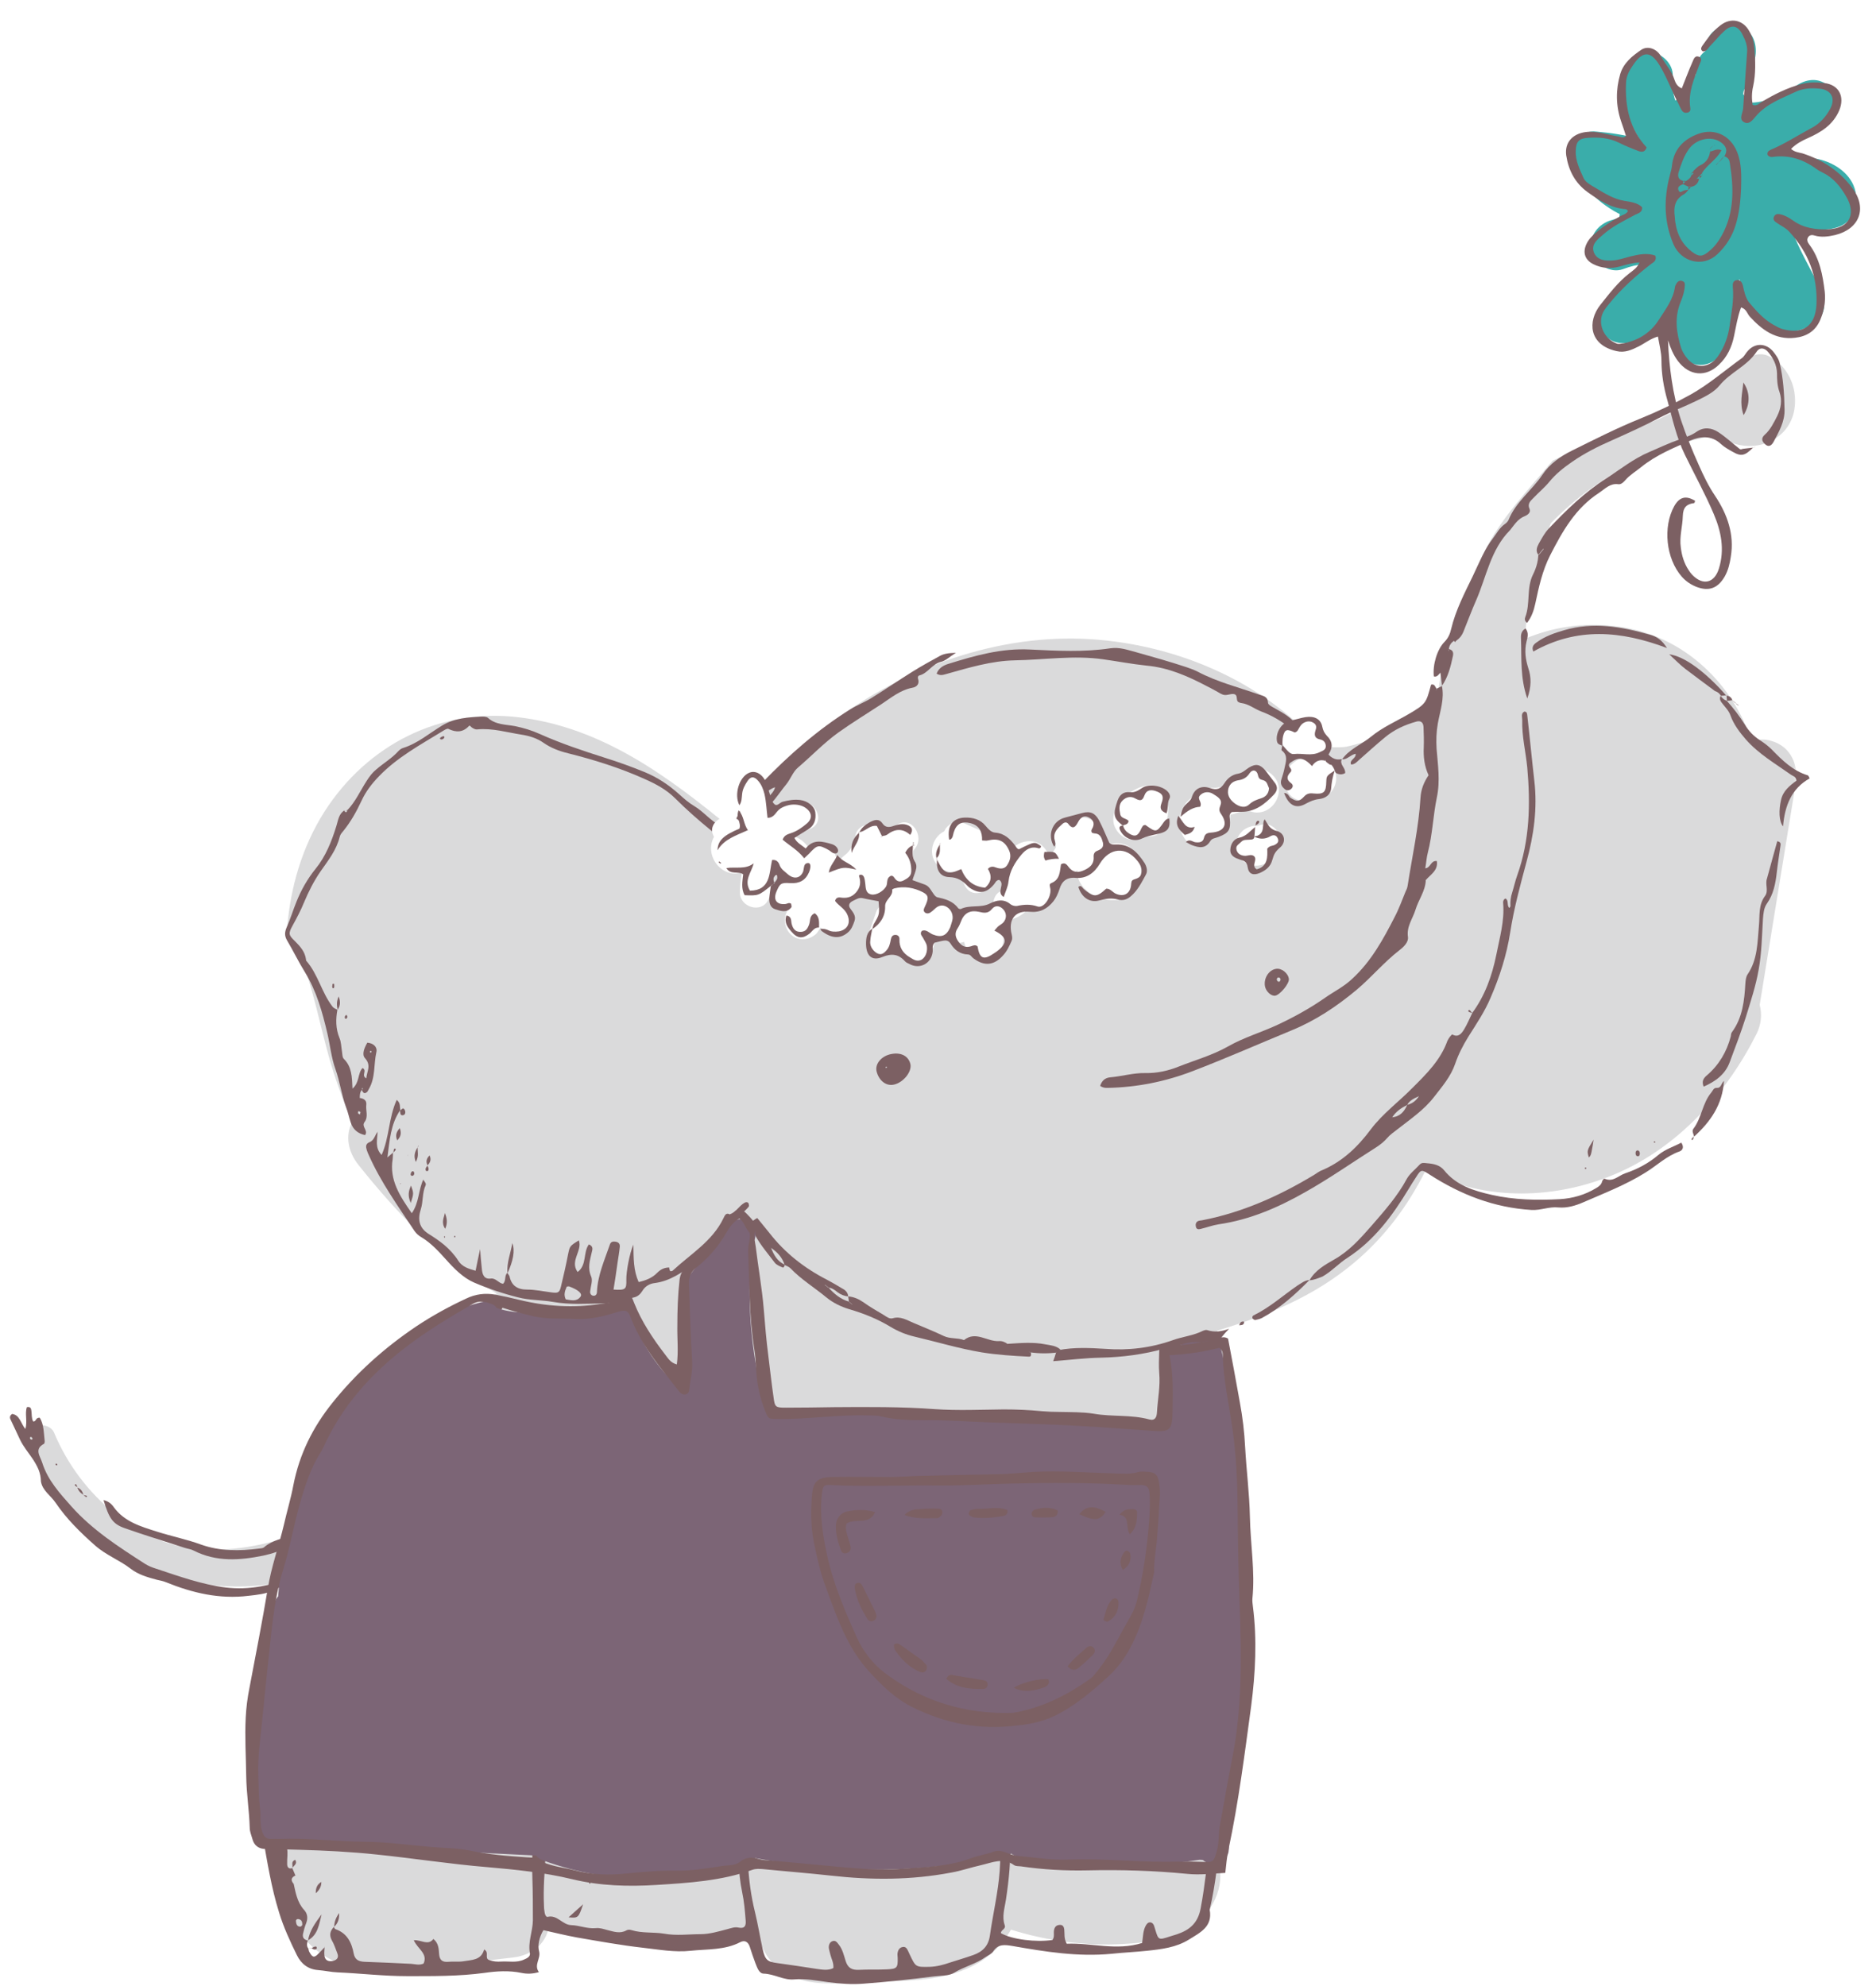 <?xml version="1.0" encoding="utf-8"?>
<!-- Generator: Adobe Illustrator 25.3.1, SVG Export Plug-In . SVG Version: 6.00 Build 0)  -->
<svg version="1.1" id="Layer_1" xmlns="http://www.w3.org/2000/svg" xmlns:xlink="http://www.w3.org/1999/xlink" x="0px" y="0px"
	 viewBox="0 0 746.7 790.6" style="enable-background:new 0 0 746.7 790.6;" xml:space="preserve">
<style type="text/css">
	.st0{filter:url(#Adobe_OpacityMaskFilter);}
	.st1{fill-rule:evenodd;clip-rule:evenodd;fill:#FFFFFF;}
	.st2{mask:url(#masteranimallittle-elephant-mask-2_1_);fill-rule:evenodd;clip-rule:evenodd;fill:#DADADB;}
	.st3{fill-rule:evenodd;clip-rule:evenodd;fill:#7C6063;}
	.st4{fill-rule:evenodd;clip-rule:evenodd;fill:#7C6576;}
	.st5{fill-rule:evenodd;clip-rule:evenodd;fill:#3AADAA;}
	.st6{fill-rule:evenodd;clip-rule:evenodd;fill:#BBDB98;}
</style>
<g id="Master_x2F_Animal_x2F_Little_Elephant">
	<g id="Group-182" transform="translate(4, 496.173)">
		<g id="Group-3" transform="translate(6, 4)">
			<g id="Clip-2">
			</g>
			<defs>
				<filter id="Adobe_OpacityMaskFilter" filterUnits="userSpaceOnUse" x="0.4" y="-359.3" width="704.8" height="648.9">
					<feColorMatrix  type="matrix" values="1 0 0 0 0  0 1 0 0 0  0 0 1 0 0  0 0 0 1 0"/>
				</filter>
			</defs>
			<mask maskUnits="userSpaceOnUse" x="0.4" y="-359.3" width="704.8" height="648.9" id="masteranimallittle-elephant-mask-2_1_">
				<g class="st0">
					<polygon id="masteranimallittle-elephant-path-1_1_" class="st1" points="0.4,-359.3 705.2,-359.3 705.2,289.6 0.4,289.6 					
						"/>
				</g>
			</mask>
			<path id="Fill-1" class="st2" d="M694.8-205.3c-2.4-0.7-5.1-0.6-7.6,0.1c-7.5-22.7-26.4-41.1-50.9-45.2
				c-13.7-2.3-26.8-0.7-39.3,4.5c0.9-15.8,4.3-31.4,10.3-46c9.7-10,21.1-18.3,33.7-24.5c4.2-1.6,8.4-3.4,12.5-5.3
				c5-1.8,10.1-3.3,15.4-4.4c1.6-0.3,2.7-1.1,3.4-2.1c7.4,7.1,20.1,7.8,27.6-0.1c8.4-9,4.8-25.1-6.1-30.2c-2.6-1.2-5.1-1-7.3,0.9
				c-9.5,8.5-20,15.8-31.3,21.8c-1.7,0.9-3.4,1.7-5.2,2.6c-4.5,1.6-8.9,3.4-13.2,5.5c-5.3,2-10.7,3.8-16.1,5.7
				c-4.3,1.5-8.6,3.2-12.7,5.2c-9.6,11.5-20.1,22.4-26.8,35.5c0,1.2,0,2.5,0.1,3.8c-1.8,2.9-3.5,5.9-5.1,9c-0.3,1.1-0.6,2.2-0.8,3.3
				c-0.3,1.5-1.1,2.4-2.2,2.9c-5.6,12.4-9.4,25.7-11,39.5c-1.9,1.5-3.7,2.9-5.4,4.2c-6.7,5-13.9,10.1-21.7,13.1
				c-1.6,0.6-7.5,2.3-9.3,2.6c-2.4,0.4-7.4,0.2-9.3-0.2c-0.4-0.1-0.8-0.1-1.2-0.2c-22.9-25.7-56.7-40.1-90.8-42.4
				c-37-2.4-74.5,11.1-103.8,33.4c-15.2,11.6-29.8,25.4-39.3,42.2c-25.1-20.7-51.4-40.4-84.7-44.5c-31.6-3.9-60.6,11-77.6,37.6
				c-8.8,13.9-13.5,29.9-14.8,46.3c-0.3,4.3,1.8,8.2,5.1,10.9c5.1,12.5,7.8,27,11.5,40.3c2.5,8.8,5.6,17.5,9.4,25.8
				c-3.1,5.6-1.7,12.2,2.4,17.3c15.8,19.8,33.4,38.1,55,51.2c-1,0.6-2,1.2-2.9,2c-28.2,24-50.2,54.7-65,88.6
				c-0.5,0.1-1.1,0.3-1.6,0.6C95,117.8,59.8,123.4,39,103.9c-1.1-1-2.2-1.5-3.4-1.6c-10.5-8.5-18.8-19.5-24.1-32.2
				c-1.3-3-5.7-3.6-8.2-2.2c-3.1,1.8-3.4,5.2-2.2,8.2c9,21.2,26.3,38.7,47.4,47.9c20,8.7,42.2,9.6,62.9,3.5
				c-0.4,1.1-0.7,2.1-1.1,3.2c-7,21.9-10.9,44.9-11.7,67.9c-0.4,11.1,0,22.2,1.3,33.3c1.4,11.8,2.3,26,8.9,36.3
				c8.7,13.5,23.9,17.2,39.1,16c15.4-1.2,30.8-3.4,46.2-5.1c7.6-0.8,14.1-5.8,14.5-13.8c0.5,0.2,1.1,0.4,1.7,0.6
				c26.7,6.9,54.5,7.6,81.4,2.2c0.8,7.1,4.4,13.7,11.6,17.6c10.6,5.9,24.8,3.3,36.4,3c12.6-0.4,25.6-0.4,37.2-6.1
				c6.5-3.2,12-8.4,15.5-14.6c14.4,4.5,29.8,6.6,44.8,5.7c8.2-0.5,17.3-1.2,24.6-5.2c8.4-4.7,14.5-13.6,13.9-23.5
				c-0.1-2.2-0.7-4.2-1.6-6.1c3-35.7,6.1-71.4,9.1-107.1c1.9-2.4,3-5.4,2.7-8.5c-2.8-28.4-5.7-56.8-8.5-85.2
				c-0.3-3.2-1.4-6.1-3.1-8.5c20.1-6.1,38.7-13.6,54.9-27.3c12-10.1,21.3-22.6,28.2-36.5c23.8,12.5,52.5,11.6,76.9,0.8
				c24.2-10.7,43.2-31.9,54.9-55.3c1.8-3.6,2.2-7.8,1.2-11.4c4.7-29.1,9.5-58.2,14.2-87.3C706.2-195.2,703-203.1,694.8-205.3"/>
		</g>
		<path id="Fill-4" class="st3" d="M8.3,75.8C7.9,76,7.8,76.2,8,76.6c0.1,0.1,0.2,0.3,0.4,0.3C8.8,77,9,76.8,8.9,76.4
			C8.9,76.2,8.5,76,8.3,75.8L8.3,75.8z M108.2,204c0-0.1,0-0.3-0.1-0.4c-0.3-0.2-0.5-0.1-0.5,0.3c0,0.1,0.2,0.3,0.3,0.3
			C108,204.2,108.1,204.1,108.2,204L108.2,204z M116.3,270.2c0.1-1.7-0.5-2.2-1.5-2.4c-0.6-0.1-1.1,0.3-1,0.9
			c0.1,1.1,0.4,2.1,1.7,2.1C115.9,270.8,116.3,270.2,116.3,270.2L116.3,270.2z M108.4,186.4c-2.1,2.9-1.1,6-1,9.1
			c1-0.1,1.2-0.6,1.2-1.1C109.1,191.7,108.4,189.1,108.4,186.4c0.1-0.5,0.3-0.9,0.5-1.4c0-0.1-0.2-0.3-0.2-0.3
			C107.9,185.2,108.4,185.8,108.4,186.4L108.4,186.4z M128.9,270.9c0.2,0.3,0.3,0.8,0.6,0.9c4.7,1.6,6.5,5.4,7.3,9.8
			c0.5,2.4,2,3.1,4.3,3.2c6.2,0.2,12.3,0.5,18.5,0.8c1.6,0.1,3.2,0.7,5-0.1c1.8-4-2.4-5.8-3.9-9.3c3-0.2,5.7,2.3,7.8-0.5
			c2.2,1.8,2.1,4.1,2.3,6.2c0.2,2.3,1.4,3.1,3.6,2.9c2-0.2,4,0.1,6-0.2c3.3-0.6,7.1-0.3,8.3-4.7c2.2,1.1,0,3.5,2,4.2
			c1.6,0.6,3.2,0.7,4.8,0.6c3-0.2,6.1,0.6,9.1-0.8c1.2-0.5,2.6-1.2,2.3-2.6c-0.8-4.4,1.1-8.5,1.2-12.9c0-5.6,0-11.2-0.2-16.8
			c-0.1-4.2-0.2-8.4,0.2-12.5c0.9-9.1,0.8-18.1,0.6-27.2c-0.1-4.5-0.7-9-1.1-13.5c-0.1-0.7-0.2-1.4-0.3-2.2c0-1,0.2-1.9,1.3-2
			c0.8-0.1,1.4,0.5,1.6,1.3c0.6,2.3,1.3,4.6,1.4,6.9c0.5,6.8,2.3,13.6,1.1,20.6c2.1,13-0.8,26.1-0.2,39.1c0,1.1,0.1,2.2,0.3,3.2
			c0.1,0.7,0.6,1.8,1.2,1.6c3.9-0.9,5.8,3.2,9.4,3.3c3.2,0.1,6.3,1.5,9.7,1.2c1.7-0.2,3.2,0.4,4.8,0.8c2.4,0.6,4.9,1.5,7.4,0.1
			c0.7-0.4,1.4-0.3,2.1-0.1c4.2,1.3,8.7,0.7,12.9,1.4c4.9,0.9,9.8,0.2,14.6,0.2c3.5,0,7.2-1.1,10.6-2c1.6-0.4,2.9-1,4.6-0.6
			c2.1,0.4,2.9-0.5,2.7-2.8c-0.3-3.8-0.6-7.6-1.4-11.3c-1.7-8.1-1.5-16.2-1.8-24.4c-0.2-6.3-0.2-12.7,0.8-19
			c0.8-5.1,2.3-9.9,3.7-14.7c0.5-1.9,1.4-3.7,3.4-4.6c1.2,1.2,0.7,2.4,0.4,3.6c-2.1,9.2-3.8,18.5-4.2,28c-0.5,13.1-0.4,26.1,2.8,39
			c1.2,4.9,2,10,3.1,14.9c0.9,4.1,1.9,4.9,5.7,5.4c5.2,0.7,10.4,1.5,15.6,2.3c2.3,0.3,4.6,0.8,6.8-0.3c0.2-2.1-0.8-3.7-1.2-5.4
			c-0.2-0.9-0.5-1.8-0.6-2.6c-0.1-1.1,0.3-2.3,1.4-2.7c1.3-0.5,1.9,0.5,2.6,1.4c1.5,1.9,2,4.3,2.7,6.5c0.9,2.8,2.5,3.6,5.2,3.5
			c3.8-0.2,7.6,0,11.4-0.2c3.9-0.2,4.2-0.7,4.1-4.6c0-0.7-0.2-1.5,0-2.1c0.2-1.1,0.9-2.1,2.1-2.2c1-0.2,1.6,0.6,2,1.5
			c0.2,0.5,0.5,1,0.7,1.5c2.4,5.1,2.4,5,8,4.9c2.8-0.1,5.4-0.8,8-1.7c3.1-1,6.2-1.9,9.3-3c3.7-1.3,6-3.6,6.6-7.7
			c1.2-8.6,3.3-17.2,3.9-25.8c0.5-7.9,0.5-16-0.7-23.9c-0.7-4.3-1.4-8.6-2.1-12.9c-0.6-4.1-1.5-8.2-3.2-12.1c-1-2.2-1.1-4.1,0.5-5.9
			c0.9,0.1,1.3,0.7,1.6,1.4c2.5,6.4,4.8,13,5.8,19.8c1.5,11,2.8,22,2,33.1c-0.3,4-0.8,7.9-1.4,11.9c-0.5,3.4-1.7,6.8-0.5,10.2
			c0.6,1.6-1.6,1.9-1.5,3.2c4.3,2.5,14,3.7,20.5,2.7c1-1.3,0.3-2.8,0.7-4.2c0.3-1.2,1.1-1.8,2.4-1.8c1.1,0,1.5,0.9,1.6,1.8
			c0.2,1.8-0.2,3.6,1,5.7c9.8-0.4,19.9,2.9,30-0.3c0.4-2.5,0.3-4.9,1.5-7c0.4-0.6,0.8-1.2,1.6-1.2c0.8,0,1.3,0.5,1.6,1.2
			c0.2,0.5,0.3,1,0.5,1.6c1.3,4.3,1.3,4.3,5.9,2.8c0.9-0.3,1.7-0.5,2.6-0.8c5.1-1.7,8.5-4.4,9.6-10.4c1.8-9.4,2.6-19,4-28.5
			c0.1-0.7-0.1-1.5,0.1-2.2c2.4-5.7,1.6-11.8,2.3-17.7c0.6-5.6,1.2-11.2,2.5-16.7c1.3-5.9,1.6-11.8,1.3-17.9
			c-0.2-4.9,0.3-9.8,0.8-14.6c1.5-13.8,0.5-27.6,0.4-41.4c0-2.2-0.1-4.3,0-6.5c0.7-13.3-1.2-26.4-2.9-39.5
			c-1.6-11.5-3.9-22.9-3.9-34.6c0-1.4-0.1-2.9-0.9-4.2c-6.1-1.5-12.2-0.6-18.1,1c-8.3,2.3-16.6,3.4-25.2,3.6
			c-6.3,0.1-12.6,0.9-19.1,1.4c0.5-1.3,0.8-2.3,1.1-3.3l-0.1,0.1c0.4-0.4,0.7-0.9,1.1-1.3l0,0.1c6.2-1.2,12.4-0.9,18.8-0.5
			c9,0.7,18.1-0.4,26.8-3.5c3.9-1.4,8.2-1.8,11.9-3.7c0.5-0.2,1.1-0.4,1.6-0.3c3,1,5.9,0.6,8.8-0.5c-4.8,5.1-4.5,5.1-3.6,12.2
			c1.4,11,4,21.8,4.7,32.8c0.6,10.7,3.1,21.2,2.4,32c-0.2,3.6,0.9,7.2,0.9,10.8c0,9.3-0.4,18.5-0.5,27.8c-0.1,3.8,0.2,7.6,0,11.4
			c-0.2,5.2-1,10.5-1.1,15.7c-0.2,12-1.5,23.9-3,35.8c-1,7.6-2.7,15-3.3,22.6c-0.8,10.1-1.9,20.2-4.2,30.2c1.2,6.7-3.7,9-8.2,11.8
			c-5.1,3.2-11,3.9-16.7,4.5c-4.7,0.5-9.4,0.7-14.1,1.2c-13.4,1.3-26.4-0.8-39.5-3.1c-3.1-0.5-5.7-0.9-7.7,2.2c-0.7,1-2,1.5-3,2.2
			c-3.9,2.8-8.6,3.8-12.6,6.3c-2,1.2-5.2,1.1-7.9,1.4c-9.4,1.2-18.7,2.2-28.1,2.9c-4.7,0.4-9.4,0-14.1-0.6
			c-4.5-0.6-8.9-1.5-13.5-1.1c-4.2,0.4-7.9-2.2-12.2-2.3c-1.8-0.1-2.5-2.4-3.2-4.1c-0.8-2.2-1.6-4.4-2.3-6.7c-0.7-2-2.1-2.6-3.8-1.7
			c-6.2,3.2-13.1,2.7-19.7,3.4c-6.4,0.7-12.7-0.5-19-1.2c-8.8-1-17.6-2.6-26.3-4.1c-4.4-0.8-8.8-1.9-13.3-2.9
			c-1.7,2.8-2.4,6.1-1.7,8.5c0.7,2.9-2.2,5.3-0.1,8.2c-2.4,0.7-4.7,0.8-7,0.3c-4.9-1-9.8-0.7-14.6,0c-10.3,1.4-20.6,1.3-30.9,1.3
			c-9.3,0-18.5-1.1-27.7-1.5c-2.5-0.1-5-0.7-7.6-0.9c-4.1-0.3-6.8-2.5-8.5-5.9c-2.7-5.5-5.3-11.1-7.1-17c-3.1-9.9-4.7-20.1-6.5-30.3
			c-1.5-8.4-1.1-17-0.4-25.4c0.8-10.3,1.1-20.7,2.5-30.9c1.3-9.4,3.6-18.5,6-27.6c1.4-5.3,2.6-10.5,3.9-16.2
			c-3.1-0.5-5.5,1.1-7.7,2.1c-3.2,1.5-6.5,1.8-10,2.2c-11.5,1.4-22.2-1.1-32.8-5.4c-1.2-0.5-2.4-0.7-3.7-1c-3.7-1-7.3-2-10.4-4.4
			c-4.4-3.4-9.8-5.4-14.1-9.2c-5.9-5.2-11.4-10.6-15.8-17.1c-1.9-2.8-5.2-4.8-5.8-8.4C12.2,86.6,6.7,82.6,4,77
			c-1.3-2.8-2.6-5.5-3.9-8.3c-0.3-0.7-0.1-1.4,0.7-2c3.1,0.4,3.4,3.7,5.3,6c0.9-3.2-0.3-6.1,0.6-8.7c1.4-0.3,1.7,0.5,1.8,1.5
			c0.2,1.4,0,2.9,0.7,4.2c1.3,0.1,0.9-1.6,2.6-1.5c1.7,2.6,1.6,6.1,2,9.4c0,0.3-0.1,0.9-0.3,1c-4,2.1-1.5,4.9-0.7,7.5
			c2.2,7,7,12.2,11.7,17.5c8.3,9.3,18.7,16,29.1,22.7c1.4,0.9,2.9,1.5,4.5,2c9.1,3,18.1,6.3,27.8,7.5c9.3,1.1,18-0.8,26.6-4.1
			c1.6-0.6,3.1-2,5-1.9c1.3,6.2,0.7,12.1-1.4,17.8c-0.2,0.5-0.3,1.1-0.3,1.6c-0.5,7.8-2.7,15.4-1.8,23.2c0.1,1.2,0,2.2-0.8,3
			c-1.8,1.9-1.8,4.3-1.9,6.6c-0.1,5.2-0.1,10.5,1.2,15.7c0.2,0.9,0.3,1.8,0.2,2.7c-0.2,2.9-0.4,5.8,0.6,8.6c0.4,1.2-0.2,2.4-0.8,3.5
			c-1.8-0.5-0.4-2.6-2.1-3.1c-1.6,0.3-2,1.9-2.1,3.2c-0.3,3.4-1,6.8-0.4,10.3c1,5.5,1.1,11.1,2.3,16.5c0.5,2.1,0,4.3,0.1,6.5
			c0,1.2,0.6,2.1,2.1,1.6l-0.1-0.1c0.4,1,0.9,2.1,1.3,3.1l0.1-0.1c-1.9,0.8-2.1,2-0.7,3.5l-0.1-0.1c0.8,3.6,1.4,7.3,4.1,10.3
			c1.5,1.6,1.6,3.5,0.8,5.5c-0.5,1.3-0.9,2.7-1.2,4.1c-0.3,1.5,0.6,2.3,2,2.7l-0.1-0.1c-0.3,1.1-0.6,2.3,0.3,3.3l-0.1-0.1
			c0.2,0.5,0.2,1.1,0.5,1.5c1.1,2,1.8,2.2,3.1,1c1-1,2-2,3-3.1l-0.1-0.1c0,1.1-0.2,2.1-0.1,3.2c0.1,2,1.3,2.8,3.2,2.5
			c1.6-0.3,2.7-1.2,2-3c-0.7-1.8-1.3-3.7-2.3-5.4C127,274.1,127.4,272.5,128.9,270.9L128.9,270.9z"/>
		<path id="Fill-6" class="st3" d="M143.9-77.5c-0.1-0.1-0.1-0.3-0.2-0.3c-0.4-0.1-0.5,0.1-0.4,0.5c0,0.1,0.3,0.2,0.3,0.2
			C143.7-77.2,143.8-77.4,143.9-77.5L143.9-77.5z M139.5-53.5c-0.3-0.1-0.5-0.3-0.8-0.4c-0.1,0.3-0.3,0.6-0.2,0.9
			c0.1,0.2,0.5,0.3,0.8,0.5C139.3-52.9,139.4-53.2,139.5-53.5L139.5-53.5z M130.3-94.2c-0.7,3.8-0.7,7.5,0.8,11.2
			c0.7,1.6,0.7,3.5,1,5.3c0.2,1.1,0.1,2.5,0.8,3.1c3.1,3.1,3.2,7,3.4,11.8c2.9-2.5,2-6.1,4-8.2c2,1-0.7,3,1.5,4.1
			c0.2-2.8,2.1-5.1-0.5-8c-1.4-1.5-0.3-4.1,0.9-6.2c2.5,0.2,4.1,1.8,3.6,3.8c-1.1,4.9-0.3,10.1-3,14.7c-0.3,0.5-0.5,1.1-0.9,1.3
			c-1.1,0.8-1.5-0.2-1.9-1c0.1-0.3,0.8-0.3,0.2-0.8c-0.1,0.3-0.1,0.6-0.2,0.8c-0.8,1-0.8,2.1-0.8,3.3l-0.1-0.1
			c1.6,0.2,2.9,0.9,2.7,2.7c-0.3,2.3,0.9,4.8-0.7,6.9c-1.4,1.9,1.6,3.3,0.2,5.2c-2.8-0.6-4.8-2.2-5.7-5c-0.7-2.1-1.1-4.2-1.9-6.2
			c-1.8-4.9-2.4-10.1-4.2-15.1c-1.6-4.4-2.1-9.5-3.2-14.2c-2-8.5-4.3-16.8-8.9-24.3c-2.6-4.2-4.7-8.6-7.2-12.8
			c-1-1.8-0.9-3.2-0.1-5.1c1.5-3.3,2.5-6.8,3.9-10.2c1.9-4.7,4.3-9,7.6-13.1c4-4.9,6.4-10.9,8.3-17.1c0.7-2.2,0.9-4.7,3.1-6.1l0-0.1
			c0.2,0.3,0.3,0.9,0.9,0.7c0.2-0.1,0.2-0.5,0.3-0.8l0,0.1c3.3-3.4,5.2-7.8,7.8-11.8c1.1-1.7,2.2-3.2,3.8-4.5
			c2.9-2.5,6.2-4.4,8.8-7.3c0.5-0.5,1.1-1,1.8-1.2c5.8-1.8,10.4-5.8,15.5-8.9c4.9-3,10.3-3.3,15.7-3.6c0.9,0,2,0,2.6,0.5
			c3.1,2.8,7.1,2.6,10.8,3.3c3.4,0.7,6.7,1.7,9.8,3.1c8.5,3.8,17.2,6.7,26,9.5c5.4,1.7,10.7,3.6,15.8,5.7c5.1,2.1,9.6,5.1,13.7,8.8
			c1.9,1.7,3.8,3.4,6,4.7c3.9,2.3,6.6,6.1,10.8,8c0.6,0.3,1.3,0.6,2,0.9c1.9-1.3,3.6-2.8,4.4-4.8c2.2-5.3,6.1-9.5,10-13.5
			c10.6-11,22.1-21.1,35.1-29.2c2.6-1.6,5.5-2.7,8.1-4.3c5.5-3.4,10.9-7.1,16.5-10.6c3.5-2.2,7.2-4.2,10.8-6.2
			c1.6-0.9,3.3-1.2,6.5-1.3c-2.7,1.7-4.2,3.2-5.9,3.6c-3.6,0.8-5.2,4.5-8.6,5.4c-0.6,0.1-0.8,0.8-0.6,1.3c0.7,2.1-0.5,3.3-2.2,3.6
			c-4.8,0.9-8.4,3.9-12.3,6.5c-5.8,3.8-11.7,7.4-17.3,11.4c-5.8,4.2-10.6,9.3-16,13.9c-2,1.7-2.9,4.5-4.6,6.6
			c-3.2,3.9-5.7,8.3-10.5,11.7c-0.1-2.8,2-3.8,2.7-5.5c0.8-1.7,2.8-2.7,3.3-5c-5.9,2-13.9,13-15.4,21c-4.2,1.1-7.3-1.5-10.1-3.8
			c-4.9-4-9.7-8.2-14.2-12.7c-3.6-3.6-7.8-5.8-12.3-7.8c-9.8-4.4-20-7.6-30.4-10.2c-3.6-0.9-6.8-2.1-9.8-4.2
			c-2.6-1.8-5.5-2.7-8.6-3.2c-5.9-0.9-11.7-2.7-17.8-2.1c-0.6,0.1-1.4-0.3-2-0.7c-0.4-0.2-0.9-1.1-1.2-0.7c-2.4,2.6-5.1,2.7-8.2,1.2
			c-0.5-0.3-1.7,0.5-2.5,1c-8.8,5.4-17.9,10.3-25.2,17.9c-2.8,2.9-5.2,6-6.9,9.7c-2,4.3-4.3,8.4-7.3,12.1c-0.6,0.7-1.2,1.4-1.4,2.3
			c-1.3,5.3-4.6,9.4-7.6,13.7c-2.7,3.9-4.8,8.1-6.6,12.4c-1.3,3.2-2.9,6.2-4.6,9.3c-1.7,3.1-1.5,3.7,1,6.1c2.1,2.1,4,4.2,4.4,7.3
			c0,0.2,0,0.4,0.1,0.5c4.7,5.4,6.1,12.6,10.4,18.2C128.9-94.7,129.8-94.5,130.3-94.2L130.3-94.2z"/>
		<path id="Fill-8" class="st3" d="M553.8-122.9L553.8-122.9l0.2-0.3L553.8-122.9z M530.2-193.9c2.9-4.1,7.7-5.9,11.5-9
			c4.5-3.7,9.8-6,14.8-8.9c7.2-4.2,7.1-4.5,9.1-11.8c1.5-0.5,1.6,1,2.3,1.7c-0.1,0.1-0.2,0.2-0.2,0.4c0,0.1,0,0.2-0.1,0.3l0.2-0.8
			c0.7-0.4,1.5-0.7,2.2-1.1l-0.1-0.1c1.1,5.2-0.7,10-1.6,15c-0.6,3.4-0.7,6.6-0.5,10.1c0.5,6.4,1.5,12.8,0.1,19.4
			c-1.5,7.2-1.7,14.7-3.6,22c-0.5,1.9-0.6,3.9-1,6.2c2.2-0.2,2.1-3.2,4.6-2.9c0.6,3.8-2.6,5.4-4.5,7.7c0-0.1,0-0.3-0.1-0.4
			c0-0.1-0.2-0.2-0.2-0.3c0.1,0.2,0.3,0.4,0.4,0.7c-0.2,4.3-2.9,7.7-4.1,11.7c-1.1,3.6-3.6,6.6-3,10.8c0.3,2.1-1.7,4-3.4,5.3
			c-6.2,4.8-11.2,10.9-17.2,15.9c-7.8,6.5-16.2,12.1-25.7,16c-13.1,5.4-26,11.1-39.3,16.2c-10.9,4.2-22.3,6.5-34,6.7
			c-0.9,0-1.8,0-2.9-0.8c0.6-1.9,1.8-3.2,4-3.4c4.7-0.4,9.2-1.8,14-1.7c4.6,0.1,9.1-0.9,13.3-2.6c6.6-2.6,13.4-4.5,19.6-8
			c6.3-3.6,13.3-5.6,19.9-8.7c6.6-3.1,12.9-6.6,18.9-10.8c3.6-2.5,7.5-4.4,10.7-7.5c7.5-6.9,12.3-15.7,16.8-24.5
			c1.7-3.2,2.9-6.6,4.3-10c0.4-0.8,0.8-1.7,0.9-2.6c1.8-11.6,4.4-23.2,5.1-34.9c0.2-3.4,1.4-6.3,3.3-9.1l-0.1,0.1
			c-1.6-3.5-2.1-7.2-1.9-11.1c0.1-2.7,0-5.4-0.1-8.1c-0.1-1.9-1.2-2.6-2.9-2.1c-4.6,1.3-8.8,3.2-12.5,6.3c-3.5,2.9-6.8,5.9-10.2,8.9
			c-0.9,0.8-1.7,1.8-3.2,1.9c-0.9-1.9,2-2.3,1.8-4.3C533.5-195.7,532.2-193.7,530.2-193.9L530.2-193.9z"/>
		<path id="Fill-10" class="st3" d="M221.6,16c-0.8,1.8-1.3,3.3-0.4,5.1c2,0.3,4.3,1,5.8-1c1-1.2-0.7-2.8-4.6-4.2
			C222.4,15.9,222.2,16,221.6,16L221.6,16z M237.4,11.1c0,0.2-0.1,0.3-0.1,0.5C237.3,11.4,237.4,11.2,237.4,11.1L237.4,11.1z
			 M155.2-54.1c-3.7,5.5-4.1,11.8-5,18.7c1.2-1.1,1.8-1.5,2.3-2l-0.1-0.1c0,0.9,0,1.8-0.1,2.7c-1.4,8.4,2.9,14.8,7.6,21.6
			c3-4.3,2.6-9.3,4.6-13.4l-0.1-0.1c0.4,0.8,1.4,1.6,1,2.4c-1.4,3-0.9,6.4-1.9,9.5c-1.3,4-0.8,7.4,3.2,9.9c2.1,1.3,4.3,2.8,6.1,4.3
			c2,1.7,4.1,3.9,5.6,6.3c1.6,2.5,4.1,3.2,6.9,4c0.6-3.1,1.2-5.9,1.8-8.6c0.2,2.7,0.4,5.4,0.7,8c0.2,2.1,0.9,4.1,3.6,3.7
			c2-0.2,3,1.8,4.8,2.1c1.4-1.2,0.4-3.3,1.8-4.4l-0.1,0c0.3,0.5,0.7,0.9,0.9,1.4c0.8,3.8,3.2,5.3,7,5.3c3.2,0,6.4,0.7,9.6,1.1
			c2.8,0.4,3.3,0.1,3.9-2.4c1-4.2,2-8.5,2.8-12.7c0.7-3.3,0.6-3.3,4.3-5.6c1.5,4.2-3.7,8.1-0.5,12.6c3.8-2.8,2.1-7.8,4.5-11
			c1.9,0.8,1.4,2.1,1.1,3.3c-0.7,3.1-1.7,6.1-0.2,9.5c0.7,1.6-0.2,3.9-0.4,5.9c-0.1,0.8,0.3,1.5,1,1.7c1.2,0.3,1.7-0.6,1.7-1.5
			c0.3-6.6,3-12.6,5.1-18.7c0.3-1,0.9-1.4,2-1.3c1.3,0.1,2.1,0.7,2,2c-0.2,2.2-0.6,4.3-0.9,6.4c-0.5,3.6-1,7.1-1.6,10.7
			c4.8,0.3,5.2-0.1,5.1-3.9c-0.1-3.1,1.3-10.6,2.8-14c0.1,5.6,0,10.2,2.1,14.9c2.7-0.6,5.4-1.6,7.4-3.7c1.4-1.4,2.9-2.1,4.8-2.1
			l-0.1-0.1c0.1,0.5,0.2,1,0.4,1.5c0,0.1,0.8,0.1,1-0.1c7.1-6.6,15.8-11.7,20.2-20.8c0.6-1.2,1-2.5,2.7-1.6l-0.2,0.1l0.1-0.2
			c2.5-0.8,3.7-3.4,5.9-4.6c0.5-0.3,1.2-0.3,1.5,0.2c0.2,0.4,0.3,1.2,0.1,1.4c-0.9,1.1-2,2.1-3.1,3c-2.9,2.3-5.2,4.8-7,8.1
			c-2.6,4.9-7,8.4-11.4,11.5c-4.8,3.4-9.7,7-15.9,7.8c-1.9,0.2-3.8,1.2-4.9,3.1c-0.8,1.3-1.9,2.3-3.3,2.6c-4.1,0.9-8.1,2.4-12.2,2.4
			c-6.7,0.1-13.3,0.6-20.1-0.6c-4.5-0.8-9.3-0.6-13.9-1.8c-6-1.5-11.9-3.5-17.5-5.9c-4.4-1.9-8-5.6-11.3-9.3
			c-2.9-3.2-5.8-6.4-9.6-8.7c-1.1-0.6-2.1-1.5-2.8-2.5c-6.5-9.8-13.4-19.4-18.2-30.2c-0.3-0.7-0.6-1.3-0.8-2
			c-0.4-1.3-0.6-2.5,1.1-3.2c1.9-0.7,2.1-2.9,3.3-4.2l-0.1,0c-0.1,3.1-1.2,6.5,1.6,9.3c3.1-7,2.8-14.9,6-21.9
			c1.7,1.3,1.1,2.9,1.5,4.2L155.2-54.1z"/>
		<path id="Fill-12" class="st3" d="M556.1-56.3c-2.4,1.2-4.6,2.7-6,5l-0.1-0.1C553.2-51.6,554.9-53.6,556.1-56.3
			c1.6-0.5,3.1-1.1,4.7-3.5C558.2-58.7,556.9-57.8,556.1-56.3L556.1-56.3z M574-84.4c2.4,1.4,3.7-0.3,4.7-1.9
			c1.3-2.1,2.2-4.4,3.3-6.6l-0.1,0.1c5.2-7,8-15,9.7-23.4c1.3-6.7,3.3-13.4,2.7-20.4c-0.1-0.7,0.1-1.5,0.9-1.9
			c1.5,0.8,0.4,2.8,1.6,3.8c0.1-0.3,0.4-0.5,0.4-0.8c-0.1-1.8,0.1-3.6,0.7-5.4c0.7-2.2,1.2-4.6,2-6.8c5-14,5.3-28.4,4-42.9
			c-0.6-6.3-2.2-12.5-2-18.9c0-1.2-0.6-2.6,0.8-3.4c1.1,0,1.1,0.8,1.2,1.5c1,8.7,1.8,17.3,2.8,26c1.3,11-0.2,21.7-3.1,32.3
			c-2.5,9.3-5,18.5-6.5,28.1c-1.4,9-4.2,17.7-7.8,26c-2.3,5.5-5.7,10.5-8.9,15.6c-2.1,3.4-3.9,6.9-5.2,10.7c-1.7,5-5.2,9.1-8.4,13.2
			c-4,5.2-9.5,8.9-14.6,12.9c-1.4,1.1-2.9,2.1-4.1,3.5c-1.2,1.4-2.6,2.5-4.1,3.5c-9.5,6-18.7,12.5-28.5,18
			c-10.7,6.1-22,11-34.4,12.8c-2.5,0.4-4.9,1.3-7.4,1.9c-0.8,0.2-1.5,0-1.7-0.9c-0.2-0.9-0.1-1.8,0.9-2.3c0.5-0.2,1.1-0.2,1.6-0.3
			c16-3.1,30.7-9.7,44.6-18.1c1.1-0.7,2.1-1.5,3.3-1.9c8.1-3.5,14.1-9.3,19.3-16.3c4.7-6.2,11.1-10.9,16.6-16.5
			c5.5-5.5,11.1-11,13.8-18.6C572.6-82.8,573.2-83.7,574-84.4L574-84.4z"/>
		<path id="Fill-14" class="st3" d="M572.7-237.8c1.6,0.4,1.9,1.4,1.6,2.8c-0.9,4.2-1.9,8.3-4.4,11.9l0.1,0.1
			c-0.2-1.8-0.5-3.7-0.7-5.5c0,0,0.1,0.1,0.1,0.1c-0.8,0.6-1.3,1.9-2.7,1.5c-0.5-4.7,1.3-10.7,4.2-13.7c1.5-1.5,2.3-3.3,2.7-5.2
			c1.8-7.5,5.3-14.2,8.6-21c2.5-5.2,4.6-10.7,8.2-15.3c1.4-1.9,2.5-4,4.5-5.4c0.6-0.4,1.2-1,1.5-1.6c2.9-7.3,9.4-11.9,13.6-18.2
			c2.8-4.2,7.2-7.3,11.7-9.5c8.9-4.4,17.9-9,27.1-12.7c6.9-2.8,13.6-6,20.1-9.6c7.3-4.1,13.6-9.6,20.4-14.5c1-0.7,1.5-2,2.4-2.9
			c2.9-3.3,7.3-3.1,10.1,0.3c1.1,1.4,2.2,2.9,2.6,4.7c1.4,6,1.8,12.2,1.9,18.4c0.1,4.8-2.2,8.7-4.3,12.7c-1,1.9-2.2,2.2-3.4,1.1
			c-1.3-1.1-1.7-2.4-0.3-3.7c2.4-2.1,3.7-4.9,5.1-7.6c1.5-3.1,2-6.2,0.9-9.5c-0.9-2.4-1-5-1-7.5c-0.1-3.3-1.5-6-3.5-8.4
			c-1.5-1.8-3.4-2-4.6-0.2c-3.8,5.8-10.5,8.2-14.8,13.5c-2.2,2.7-5.7,4.4-9,6c-4.9,2.4-10,4.3-14.8,6.8c-6.3,3.3-12.7,6.2-19.2,9.1
			c-5.5,2.4-10.8,5.1-15.7,8.5c-3.3,2.3-6.4,4.7-9,7.9c-1.8,2.2-4.1,4.1-6.1,6.2c-1.2,1.3-2.8,2.3-1.8,4.6c0.6,1.4-0.7,2.4-1.9,2.9
			c-2.6,1-3.9,3.1-5.5,5.1c-0.1,0.1-0.2,0.3-0.3,0.4c-7.8,7.8-9.4,18.5-13.6,28.1c-1.8,4.1-3.4,8.4-5.1,12.6
			c-0.6,1.4-1.5,2.5-2.7,3.3l0.1,0.1c-0.4,0-0.8,0.1-1.2,0.1l0.1-0.1C573.6-240.3,572.8-239.2,572.7-237.8c0,0.2-0.1,0.3-0.2,0.5
			c0,0.1,0,0.2,0,0.4C572.6-237.2,572.7-237.5,572.7-237.8"/>
		<path id="Fill-16" class="st3" d="M172.9,35.2c2.4-2.9,4.8-5.6,8.1-7.5c0.2,0.3,0.3,0.6,0.5,0.9c0.4,0.5,0.8,0.6,1.3,0.2
			c0.1-0.1,0.2-0.3,0.2-0.4c-0.1-0.7-0.6-0.7-1.1-0.7c-0.3,0-0.7,0.1-1,0.1c2.7-2.8,6.9-3,9.7-5.7c1.1-1,3.4-1.6,5,0.1
			c1.2,1.2,0.4,3.3-2,4.9c-2.7,1.9-5.5,3.6-8.2,5.3c-4.7,3.1-9.5,6-14,9.3c-5.3,3.9-9.4,9.1-13.4,14.2c-2.2,2.8-4.4,5.7-8.5,6.1
			c-1.6,0.2-2.4,1.6-2.6,3.2c-0.2,1.6-0.8,2.7-2.5,3.1c-1.2,0.3-1.8,1.3-1.9,2.4c-0.2,2.5-1.8,4.3-3.1,6.3
			c-6.3,9.2-11.1,19.1-15,29.5c-1,2.7-3,4.4-4.8,6.4c-5.2,5.5-11.7,8.7-18.8,10.2c-9.3,1.9-18.7,2.6-27.7-2
			c-1.1-0.6-2.4-0.7-3.6-1.1c-7.9-2.6-15.9-5-23.8-7.8c-4.9-1.7-6.3-4-8.5-11.2c1.8,0.4,3.1,1.4,4,2.7c4.2,5.9,10.8,7.8,17.1,9.8
			c5.9,1.9,12,3.1,17.7,5.2c7.6,2.7,15.3,2.6,23.1,1.6c0.7-0.1,1.6-0.1,2.1-0.6c3.3-2.8,7.5-3.4,11.4-4.9c4.8-1.9,8.2-5.2,9.3-10.5
			c0.1-0.4,0.2-0.7,0.4-1c4.1-8.7,7.3-17.8,12.8-25.8c2.1-3.1,4.9-5.6,6.5-9.1c1.5-3.5,4.5-6.1,7.2-8.8c1.9-1.9,2.4-4.8,4.2-6.9
			c5.3-6.3,10.6-12.4,18.1-16.3C171.9,36.1,172.4,35.6,172.9,35.2c0.2,0,0.3,0.1,0.5,0.1c0.1,0,0.2,0,0.3,0
			C173.4,35.3,173.2,35.3,172.9,35.2"/>
		<path id="Fill-18" class="st3" d="M530.1-194c-1.1,2.2,1.6,3.5,1.3,5.6c-1.7,1-3.5,0.3-4.4-0.7c-2-2.3-5-3.6-6-6.8
			c-0.3-1-1.1-1.9-1.9-2.6c-6.5-5.5-12.8-11.4-21-14.4c-2.7-1-5-3-8-3.4c-0.4,0-0.7-0.2-1-0.3c-1.5-0.6,0-3.1-2.2-3.3
			c-1.4-0.1-2.8,0.8-4.3,0.2c-0.7-0.3-1.3-0.6-1.9-1c-1.4-0.8-2.9-1.6-4.3-2.3c-7.6-4-15.3-7.4-24-8.2c-5.8-0.6-11.5-1.7-17.2-2.5
			c-11.8-1.7-23.5,0.2-35.3,0.4c-9.3,0.2-18.2,2.9-27.1,5.4c-1.2,0.3-2.4,0.9-4-0.1c0.8-2.2,2.7-3.3,4.7-3.9
			c10.6-3.3,21.1-6.3,32.5-5.7c10.7,0.5,21.4,1.1,32-0.5c3.6-0.5,6.6,0.6,10,1.5c6.8,1.9,13.5,3.8,20.2,6c1.5,0.5,3.1,1.1,4.5,1.8
			c7.7,4.1,16.2,6.2,24.4,9.1c1.7,0.6,3.5,0.7,3.6,3.3c0,0.8,1.8,1.7,2.9,2.3c3.2,1.8,6.3,3.5,8.5,6.6c1,1.3,2.4,2.2,3.8,3.1
			c3,2.1,5.7,4.5,7.9,7.4C525.3-194.9,527.2-193.3,530.1-194L530.1-194z"/>
		<path id="Fill-20" class="st3" d="M333.6,19.9c2.2,0.2,4.1,1,6,2.3c2.6,1.9,5.5,3.5,8.3,5.2c1.1,0.7,2.2,1.6,3.5,1.2
			c3.1-0.9,5.6,0.8,8.3,1.9c4,1.7,8,3.3,12,5.2c2.6,1.2,5.4,0.6,8,1.6c4.7-3.8,9.2,0.7,13.9,0.4c1.2-0.1,2.5,0.4,3.5,1.2l-0.1-0.1
			c5-0.3,10.1-0.8,15.1,0.2c2.1,0.4,4.3,0.5,6,2.1l0-0.1c-0.4,0.4-0.7,0.9-1.1,1.3l0.1-0.1c-3.6,0.5-7.3,0.5-10.9,0
			c-0.1-0.1-0.3-0.2-0.4-0.2c-0.1,0-0.2,0-0.3,0c0.3,0.1,0.5,0.1,0.8,0.2c0.1,0.7,0.3,1.7-0.7,1.7c-6.3-0.3-12.6-0.7-18.8-1.7
			c-9.1-1.5-17.9-4.2-26.9-6.3c-3.4-0.8-6.5-2.1-9.5-3.9c-5.1-3.1-10.6-5.3-16.4-7c-3.3-1-6.4-2.5-9.1-4.7
			c-4.7-3.9-10-7.1-14.3-11.6c-0.6-0.6-1.5-0.9-2.3-1.3c-0.9-3-2.9-5.1-5.4-6.8c1.1,2.8,2.5,5.4,5.5,6.7c-0.2,0.5-0.4,1.3-0.9,1.1
			c-1.1-0.5-2.5-1-3.2-2c-3.2-4.3-6.9-8.3-8.9-13.4c-1-2.5,0.1-3.2,2-4.3c1.6,2,3.2,3.9,4.8,5.9c6.2,8,14,14.1,23,18.7
			c2.1,1.1,4.1,2.3,6.1,3.5C332.5,17.4,333.5,18.4,333.6,19.9c-1.5-0.1-3-0.7-4.3-1.7c-1.1-0.9-2.2-1.7-3.7-1.8
			c-0.4-0.3-0.8-0.7-1.3-1l0.1-0.1c0.4,0.3,0.8,0.7,1.3,1c2.3,2.6,4.8,4.7,8.2,5.7c0.4,0.3,0.8,0.6,1.2,1l0.2,0.2l-0.2-0.1
			c-0.4-0.3-0.8-0.7-1.2-1C333.8,21.4,333.7,20.7,333.6,19.9"/>
		<path id="Fill-22" class="st3" d="M517.2,13.5c2.3-4,6.2-6.2,9.9-8.3c6-3.4,10.4-8.4,14.8-13.4c5.1-5.9,10.3-11.7,14-18.6
			c1.2-2.2,3.4-3.8,5.1-5.7c0.9-1,1.9-0.7,3-0.6c2.6,0.2,5.1,0.7,6.8,2.8c4.9,6.1,11.9,8.2,19,9.8c8.9,2,18,2.2,27.1,1.7
			c5-0.3,10-1.7,14.4-4.4c1.2-0.7,2.1-1.4,2.4-2.7c0.2-0.5,0.6-1.2,1.1-1c3.3,1.4,5.4-1.3,8.1-2.2c4.8-1.6,9.3-4,13.3-7.4
			c2.7-2.2,6-3.2,9-4.8c1.3,1.9,0.4,3.1-0.7,3.5c-5.2,1.8-9.1,5.7-13.7,8.5c-7.7,4.8-16.2,8.1-24.5,11.7c-3.2,1.4-6.5,2.4-10,2.1
			c-3.7-0.4-7,1.2-10.7,1c-14.9-0.9-28.2-6.1-40.6-14.1c-3.2-2.1-3.4-2.1-5.4,1.1c-1,1.5-2,3.1-2.9,4.6
			c-6.4,10.6-13.7,20.5-24.3,27.4c-3.5,2.2-6.3,5.4-10,7.5C520.6,12.7,519,13.4,517.2,13.5L517.2,13.5z"/>
		<path id="Fill-24" class="st3" d="M689.7-317.5c1.4-0.2,2.9-0.3,4.3-0.5l-0.1-0.1c-3.4,3.4-4.8,3.8-8.4,1.7
			c-1.6-0.9-3.2-1.8-4.5-3c-3.8-3.6-8.3-3.1-12.2-1.4c-6.8,3-13.7,5.8-19.6,10.6c-2.1,1.7-4.5,3.1-6.3,5.2c-0.7,0.8-1.6,1.7-2.7,1.6
			c-3.3-0.5-5.3,1.8-7.7,3.4c-9.4,6.1-14.6,15.3-19.5,24.9c-3.1,6.1-4.5,12.6-5.9,19.2c-0.6,2.8-1.5,5.4-3.3,7.7
			c-1.1-0.9-0.9-1.7-0.7-2.3c2.1-5.5,0.4-11.6,3.1-17c1.2-2.4,2-5.1,2.1-7.8l1-1.2c0.3-0.4,0.7-0.8,1-1.2l0.1,0.1
			c-0.3,0.4-0.7,0.8-1,1.2c-0.3,0.4-0.6,0.8-1,1.2c-1.3-1.5-0.7-3.1,0.1-4.6c1.2-2.1,2.3-4.2,3.9-5.9c7-7.4,14.3-14.5,22.9-20
			c5.6-3.6,10.9-7.9,17.1-10.5c4-1.7,7.9-3.6,12-5c2.4-0.9,4.8-1.6,6.9-3.1c2.9-2,6-1.6,8.7,0.2c3,2,5.7,4.5,8.5,6.7l0,0
			C688.9-317.2,689.3-317.2,689.7-317.5L689.7-317.5z"/>
		<path id="Fill-26" class="st3" d="M699.3-146.4c1.4-5,2.7-10,4.1-14.9c1.4,0.3,1.4,1,1.3,1.7c-0.5,3.6-1.1,7.2-1.5,10.8
			c-0.5,4.4-1.3,8.6-3.9,12.3c-1.3,1.8-1.4,4-1.6,6.2c-0.4,6.7-0.5,13.5-1.7,20.1c-1.1,6.4-3.2,12.7-5.1,18.9
			c-1.9,6-4.2,12-6.4,17.9c-1.8,4.9-5.6,7.7-10.4,9.8c-0.9-2.2,0-3.4,1.3-4.5c4.8-4.1,7.9-9.4,9.5-15.5c0.1-0.5,0.1-1.2,0.4-1.6
			c4.3-5.8,5-12.6,5.4-19.4c0.1-1.2,0.2-2.7,0.9-3.7c4-5.9,3.9-12.7,4.5-19.3c0.4-4.1-0.3-8.3,2.5-12
			C700-141.6,698.5-144.2,699.3-146.4L699.3-146.4z"/>
		<path id="Fill-28" class="st3" d="M683.3-217.2c2.7,3,5.1,6.1,7.2,9.5c1.5,2.5,3.5,4.6,6,6.2c1.7,1.1,3.3,2.3,4.7,3.7
			c4.2,4.3,8.4,8.5,14.4,10.3c0.2,0.1,0.4,0.6,0.7,1.2c-7.2,4-9.9,10.8-10.6,19.1c-1.7-2.1-1.7-6.5-0.8-10.5
			c0.8-3.7,3.5-5.7,6.1-7.7c-0.1-1.7-1.4-1.8-2.2-2.4c-6.2-4.4-12.8-8.2-17.9-14c-2.5-2.9-4.8-5.9-6.1-9.5c-0.6-1.8-1.9-3.1-3-4.5
			c-0.8-1-1.7-2-0.9-3.4l-0.1-0.1C681.5-218.1,682.4-217.5,683.3-217.2L683.3-217.2z"/>
		<path id="Fill-30" class="st3" d="M659.5-238.2c-18.3-6.9-35.8-8.4-53.2,1.4c-0.8-1.9,0.2-2.9,1.4-3.7c3.3-2.4,7.1-3.7,10.9-4.8
			c11.6-3.4,22.9-1.4,34.1,1.8C655.4-242.8,657.6-241.3,659.5-238.2"/>
		<path id="Fill-32" class="st3" d="M349-71.2c0-0.4-0.2-0.5-0.5-0.2c0,0,0.1,0.2,0.1,0.4C348.8-71,348.9-71.1,349-71.2 M351.8-64.4
			c-3.1,0.7-6-1.6-6.9-5.3c-0.7-3,2-6.2,6-6.9c3.9-0.7,6.8,0.9,7.5,4.2C358.9-69.4,355.5-65.2,351.8-64.4"/>
		<path id="Fill-34" class="st3" d="M670.3-43.7c-0.2-1-1-2.2-0.3-3.1c3.3-4.3,3.6-10.2,7.1-14.4c0.7-0.8,0.9-2,2.3-1.9
			c1.7,0.1,1.6-1.7,2.8-2.8C681.6-56.4,676.8-49.6,670.3-43.7L670.3-43.7z"/>
		<path id="Fill-36" class="st3" d="M505.7-106.3c-0.1-0.6-0.6-0.9-1.1-0.7c-0.2,0.1-0.5,0.6-0.4,0.8c0,0.3,0.3,0.7,0.6,0.8
			C505.3-105.2,505.6-105.6,505.7-106.3 M504-110.5c2.1-0.3,4.7,1.7,5,4c0.3,1.8-3.6,6.5-5.5,6.7c-1.6,0.2-3.6-1.7-4-3.7
			C498.9-106.7,501-110.1,504-110.5"/>
		<path id="Fill-38" class="st3" d="M681-219.1c-0.5-1-1.3-1.6-2.4-2l0.1,0.1c-4-3-8-5.9-11.9-8.9c-2.1-1.6-3.9-3.5-6.4-5.8
			c6.1,0.8,14.4,7,22.7,16.4l0.1-0.1c-0.8,0.1-1.5,0.2-2.3,0.2L681-219.1z"/>
		<path id="Fill-40" class="st3" d="M603.9-218.1c-2.9-8.4-2.2-16-2.5-23.5c-0.1-1.5-0.1-3.3,1.8-4.4c1.4,1.8,0.8,3.6,0.4,5.2
			c-0.9,3.7-0.4,7.1,0.7,10.6C605.5-226.6,605.6-222.9,603.9-218.1"/>
		<path id="Fill-42" class="st3" d="M517.2,13.4c-5.7,5.8-11.7,11.2-18.9,15.1c-0.8,0.4-1.7,0.6-2.6,0.8c-0.3,0.1-0.6-0.2-1-0.4
			c-0.4-0.5-0.3-1.1,0.2-1.4c6.4-3.1,11.7-7.9,17.5-11.9C513.9,14.7,515.3,13.5,517.2,13.4L517.2,13.4z"/>
		<path id="Fill-44" class="st3" d="M690-330.9c-1.7-4.8-0.5-8.7-0.1-13C692.6-340.1,692.7-335.3,690-330.9"/>
		<path id="Fill-46" class="st3" d="M198,10.7c-0.4-4.2,1.3-8,1.9-12C201.1,1.7,200.2,5.9,198,10.7L198,10.7z"/>
		<path id="Fill-48" class="st3" d="M124,265.9c-1,3.9-1.4,8.2-5.5,10.4l0.1,0.1C119.2,272.3,121.7,269.1,124,265.9L124,265.9z"/>
		<path id="Fill-50" class="st3" d="M228.1,261.9c-1.9,5.5-1.9,5.5-5.8,5.2C224.1,265.5,225.6,264.1,228.1,261.9"/>
		<path id="Fill-52" class="st3" d="M630.3-42.5c-0.2,1.4-0.4,2.8-0.7,4.2c-0.2,1-0.3,2.2-1.2,2.9C627.6-38.1,627.6-38.1,630.3-42.5
			"/>
		<path id="Fill-54" class="st3" d="M159.5-17.3c-1.3-2.8-0.9-4.8,0.1-6.9C160.7-21.1,160.7-21.1,159.5-17.3"/>
		<path id="Fill-56" class="st3" d="M173.1-13.3c0.7,1.9,1.2,3.8,0.1,6.3C171.5-9.5,172.7-11.4,173.1-13.3"/>
		<path id="Fill-58" class="st3" d="M155.1-47.1c0.7,1.8,0.6,3.3-1,4.9C153.1-44.5,154.1-45.9,155.1-47.1"/>
		<path id="Fill-60" class="st3" d="M123.9,253c0,1.7-0.6,3.1-2.2,4.5C121.6,255.2,122.4,253.9,123.9,253"/>
		<path id="Fill-62" class="st3" d="M648.7-37.1c0,0.5-0.1,1.1-0.6,1.2c-0.9,0.1-1.1-0.6-1.1-1.3c0-0.5,0.3-1.1,0.9-1
			C648.5-38.1,648.6-37.6,648.7-37.1"/>
		<path id="Fill-64" class="st3" d="M162.2-39.4c0,1.7,0.6,3.5-0.7,5.8C160.5-36.1,161.2-37.8,162.2-39.4L162.2-39.4z"/>
		<path id="Fill-66" class="st3" d="M129,270.9c0.1-1.7,0.4-3.3,2-5.5C131.1,268.3,130.2,269.7,129,270.9L129,270.9z"/>
		<path id="Fill-68" class="st3" d="M166.2-32.2c-0.7-1.4-0.6-2.7,0.8-4c0.8,1.8,0.1,3-0.9,4L166.2-32.2z"/>
		<path id="Fill-70" class="st3" d="M130.4-94.2c-0.3-1.5-0.6-3,0.4-5.3C131.7-97.1,131.3-95.6,130.4-94.2L130.4-94.2z"/>
		<path id="Fill-72" class="st3" d="M155.2-54c0.6-0.3,1.2-1.7,1.9-0.3c0.4,0.8,0.3,2-0.8,2.1c-1.2,0.1-0.9-1.2-1.1-1.9L155.2-54z"
			/>
		<path id="Fill-74" class="st3" d="M112.4,247.4c0.2-1.1-0.7-2.5,1.1-3.2C114.5,245.8,113,246.4,112.4,247.4L112.4,247.4z"/>
		<path id="Fill-76" class="st3" d="M160.9-29.2c0,0.5-0.2,1-0.7,1.1c-0.6,0.1-0.9-0.4-0.7-0.9c0.1-0.5,0.4-1,1-0.9
			C160.6-29.9,160.8-29.5,160.9-29.2"/>
		<path id="Fill-78" class="st3" d="M116.4,191c-0.2,1.3-0.3,2.7-1.8,4.1C114.5,192.9,115.4,191.9,116.4,191L116.4,191z"/>
		<path id="Fill-80" class="st3" d="M489.2,31.4c0.4-1.1,0.9-1.7,2-1.4C491.2,31.5,490,31.3,489.2,31.4"/>
		<path id="Fill-82" class="st3" d="M171.7-201.8c-0.5,0-0.7-0.3-0.5-0.6c0.2-0.3,0.5-0.4,0.9-0.6c0.4-0.2,0.8-0.1,0.8,0.3
			C172.7-202.1,172.2-201.8,171.7-201.8"/>
		<path id="Fill-84" class="st3" d="M134.3-91.4c-0.2,0.3-0.3,0.8-0.5,0.8c-0.7,0-0.6-0.6-0.5-1c0.1-0.3,0.4-0.4,0.7-0.6
			C134-92,134.1-91.7,134.3-91.4"/>
		<path id="Fill-86" class="st3" d="M129-104.5c0,0.4,0.1,0.9,0,1.4c-0.1,0.4-0.5,0.5-0.7,0.1c-0.1-0.3-0.1-0.7,0-1
			C128.2-104.5,128.5-104.6,129-104.5"/>
		<path id="Fill-88" class="st3" d="M120,279.4c0.3-0.2,0.6-0.4,0.9-0.5c0.5-0.2,1.1-0.4,1.2,0.3c0.1,0.6-0.6,0.8-1.1,0.7
			C120.6,279.8,120.3,279.5,120,279.4L120,279.4z"/>
		<path id="Fill-90" class="st3" d="M685.5-217.4c-0.7,0.1-1.5,0.2-2.2,0.2l0.1,0.1c-0.1-0.8-0.1-1.5-0.2-2.3l-0.1,0.1
			C684.3-219.1,685.2-218.6,685.5-217.4L685.5-217.4z"/>
		<path id="Fill-92" class="st3" d="M26.8,96c1.4,0.5,2.1,1.6,2.4,3l0.1-0.1C28.1,98.3,27.2,97.3,26.8,96L26.8,96z"/>
		<path id="Fill-94" class="st3" d="M166.1-32.2c0.2,0.5,0.5,0.9,0.5,1.4c0,0.3-0.2,0.8-0.4,0.8c-0.7,0.2-0.9-0.4-0.8-0.9
			c0.1-0.5,0.5-0.9,0.8-1.3L166.1-32.2z"/>
		<path id="Fill-96" class="st3" d="M582-92.9c-0.5-0.2-1.1-0.2-1.5-0.6c-0.3-0.2,0.1-0.7,0.4-0.6C581.4-93.8,581.6-93.2,582-92.9
			L582-92.9z"/>
		<path id="Fill-98" class="st3" d="M18.1,86.6c0.1-0.1,0.3-0.2,0.4-0.1c0.1,0,0.3,0.2,0.3,0.3c0,0.4-0.2,0.5-0.6,0.2
			C18.1,86.9,18.1,86.7,18.1,86.6"/>
		<path id="Fill-100" class="st3" d="M654.8-41.3c-0.1,0-0.4,0.1-0.4,0c-0.1-0.1-0.1-0.3-0.1-0.5c0.1,0,0.3,0,0.4,0
			C654.8-41.6,654.8-41.5,654.8-41.3"/>
		<path id="Fill-102" class="st3" d="M29.2,99c0.3,0.1,0.7,0.1,1,0.2c0.5,0.1,0.6,0.4,0.2,0.6c-0.1,0.1-0.3-0.1-0.4-0.2
			C29.8,99.5,29.5,99.2,29.2,99L29.2,99z"/>
		<path id="Fill-104" class="st3" d="M670.2-43.8c-0.1,0.5-0.2,1-0.4,1.3c-0.2,0.3-0.6,0.1-0.5-0.3
			C669.5-43.1,669.9-43.4,670.2-43.8L670.2-43.8z"/>
		<path id="Fill-106" class="st3" d="M152.6-37.3c0.1-0.5,0-1.1,0.3-1.5c0.2-0.3,0.7-0.1,0.6,0.3C153.3-38,152.8-37.7,152.6-37.3
			L152.6-37.3z"/>
		<path id="Fill-108" class="st3" d="M177.3-3.8c-0.1,0.1-0.3,0.2-0.4,0.2c-0.1,0-0.1-0.2-0.2-0.4c0.1-0.1,0.3-0.2,0.4-0.2
			C177.2-4.1,177.2-3.9,177.3-3.8"/>
		<path id="Fill-110" class="st3" d="M173.2-3.8c-0.1,0.1-0.1,0.2-0.2,0.4c-0.1-0.1-0.2-0.2-0.3-0.3c0-0.1,0.1-0.2,0.2-0.4
			C173-4,173.1-3.9,173.2-3.8"/>
		<path id="Fill-112" class="st3" d="M295.9-168.8c0.1-0.1,0.1-0.3,0.2-0.4c0.1,0,0.4,0.1,0.4,0.1
			C296.4-168.6,296.2-168.5,295.9-168.8"/>
		<path id="Fill-114" class="st3" d="M230.5,253.6c0-0.2-0.1-0.4,0-0.4c0.1-0.1,0.3,0,0.5,0c0,0.2,0.1,0.4,0,0.4
			C230.9,253.7,230.7,253.6,230.5,253.6"/>
		<path id="Fill-116" class="st3" d="M627.4-31.1c-0.1,0.1-0.2,0.3-0.3,0.4c-0.1-0.1-0.3-0.3-0.3-0.4
			C627-31.6,627.2-31.6,627.4-31.1"/>
		<polygon id="Fill-118" class="st3" points="155.3,-25.1 155.6,-25.1 155.4,-24.7 		"/>
		<path id="Fill-120" class="st3" d="M26.9,95.9c-0.3-0.2-0.6-0.3-0.9-0.6c-0.1-0.1-0.3-0.3-0.2-0.4c0.2-0.4,0.4-0.3,0.7,0.1
			C26.6,95.4,26.7,95.7,26.9,95.9L26.9,95.9z"/>
		<path id="Fill-122" class="st3" d="M678.7-221c-0.1,0.1-0.2,0.2-0.4,0.3C678.4-220.8,678.6-220.9,678.7-221L678.7-221z"/>
		<path id="Fill-124" class="st3" d="M575.7-241.4c-0.2,0.3-0.3,0.6-0.5,0.9c-0.2-0.3-0.4-0.5-0.6-0.8l-0.1,0.1
			C575-241.2,575.4-241.3,575.7-241.4L575.7-241.4z"/>
		<path id="Fill-126" class="st3" d="M117.5,189.8c0-0.3,0.1-0.6,0.1-0.9C118.3,189.4,117.5,189.5,117.5,189.8L117.5,189.8z"/>
		<path id="Fill-128" class="st3" d="M158.2-35.7c0.1-0.3,0.1-0.5,0.2-0.8c0,0.1,0,0.2,0,0.3C158.3-36,158.2-35.9,158.2-35.7
			L158.2-35.7z"/>
		<path id="Fill-130" class="st3" d="M162.2-39.3c0.1-0.3,0.2-0.6,0.3-0.9c0,0.1,0.1,0.3,0,0.4C162.4-39.7,162.3-39.5,162.2-39.3
			L162.2-39.3z"/>
		<path id="Fill-132" class="st3" d="M694-317.9l0.7-0.5c-0.1,0.1-0.2,0.2-0.3,0.3C694.2-318.1,694.1-318,694-317.9L694-317.9z"/>
		<path id="Fill-134" class="st3" d="M262.4,8.6L262.4,8.6L262.4,8.6z"/>
		<path id="Fill-136" class="st3" d="M628.3-25.3L628.3-25.3L628.3-25.3z"/>
		<path id="Fill-138" class="st3" d="M628.2-25.2L628.2-25.2L628.2-25.2z"/>
		<path id="Fill-140" class="st3" d="M164.6-26.5L164.6-26.5L164.6-26.5z"/>
		<path id="Fill-142" class="st3" d="M158.2-35.8L158.2-35.8C158.2-35.7,158.2-35.8,158.2-35.8"/>
		<path id="Fill-144" class="st3" d="M574.1-84.4L574.1-84.4L574.1-84.4z"/>
		<path id="Fill-146" class="st3" d="M146.2-45.4C146.2-45.4,146.2-45.5,146.2-45.4C146.2-45.5,146.2-45.4,146.2-45.4"/>
		<path id="Fill-148" class="st3" d="M687.9-215.4L687.9-215.4L687.9-215.4z"/>
		<path id="Fill-150" class="st3" d="M116.5,191l1-1.2c0,0-0.1,0-0.1,0C117.1,190.2,116.7,190.6,116.5,191L116.5,191z"/>
		<path id="Fill-152" class="st3" d="M686.7-216.3c0.4,0.3,0.8,0.7,1.2,1l0.1-0.1C687.6-215.7,687.2-216.1,686.7-216.3L686.7-216.3z
			"/>
		<polygon id="Fill-154" class="st3" points="686.8,-216.4 685.5,-217.4 685.5,-217.3 686.7,-216.3 		"/>
		<path id="Fill-156" class="st3" d="M133.3-173.5c0.4,0,0.7-0.1,1.1-0.1l0-0.1C134-173.6,133.6-173.6,133.3-173.5L133.3-173.5z"/>
		<path id="Fill-158" class="st3" d="M125.6,248.2L125.6,248.2L125.6,248.2z"/>
		<path id="Fill-160" class="st3" d="M125.5,248.1L125.5,248.1L125.5,248.1z"/>
		<path id="Fill-162" class="st3" d="M113.6,250.5L113.6,250.5L113.6,250.5z"/>
		<path id="Fill-164" class="st3" d="M113,253.9L113,253.9L113,253.9z"/>
		<path id="Fill-166" class="st3" d="M124.1,265.9L124.1,265.9L124.1,265.9z"/>
		<path id="Fill-168" class="st3" d="M220,260.5L220,260.5L220,260.5z"/>
		<path id="Fill-170" class="st3" d="M219.9,260.5C219.9,260.5,220,260.5,219.9,260.5L219.9,260.5"/>
		<path id="Fill-172" class="st3" d="M118.8,279.5c0.4,0,0.8-0.1,1.1-0.1l0-0.1C119.6,279.4,119.2,279.4,118.8,279.5L118.8,279.5z"
			/>
		<path id="Fill-174" class="st3" d="M688.5-317.4c0.4,0,0.8-0.1,1.1-0.1l0-0.1C689.3-317.5,688.9-317.5,688.5-317.4L688.5-317.4z"
			/>
		<path id="Fill-176" class="st3" d="M125.4,278.9L125.4,278.9L125.4,278.9z"/>
		<path id="Fill-178" class="st3" d="M158.6,282.1L158.6,282.1L158.6,282.1z"/>
		<path id="Fill-180" class="st3" d="M158.6,282L158.6,282L158.6,282z"/>
	</g>
	<g id="Elephant_Clothes" transform="translate(97, 840.173) scale(1 1)">
		<g id="Elephant_Clothes_x2F_Overall">
			<g id="Overall">
				<path id="Fill-183" class="st4" d="M389.3-302c-0.9-4.1-4.9-5-7.9-3.8c-7.2-0.8-13.8,2.1-15,9.9c-0.6,3.8-0.2,7.6-0.7,11.4
					c-0.4,3.8-1.4,7.5-2.6,11.2c-49.7-3.4-99.6-4.7-149.5-3.7c-0.4,0-0.7,0-1,0.1c-7-5.6-8.2-16.6-9.5-24.8
					c-1.9-12.9-2.2-26.1-1.2-39.1c0.1-1.2-0.1-2.2-0.6-3l1.5-2c2-2.6,0.4-6.7-2.2-8.2c-3.1-1.8-6.2-0.4-8.2,2.2
					c-5.2,6.7-10.4,13.5-15.6,20.2c-0.9,1.1-1.1,2.6-0.8,3.9c-0.1,0.6-0.2,1.2-0.1,1.9c1,12.8,0.2,25.5-2.5,38
					c-8.4-7.4-14.8-16.9-18.5-27.5c0.3-3.2-1.6-6.4-5.7-6c-8.7,1-17.4,2-26.2,2.9c-7.3,0.8-15.2,1.5-22.3-1.1
					c-1.3-1.8-3.5-3-6.2-2.3c-26.8,7-49.8,24.7-63.2,48.9C20-252,15.5-228.3,13.7-204.7c-0.6,0.7-1.1,1.5-1.4,2.6
					C4.7-173.1,1.8-142.9,4-112.9c0.2,3.2,2.4,5,4.8,5.6c0.7,0.4,1.6,0.6,2.5,0.6l105.1,5.2c0.7,0.8,1.5,1.5,2.7,1.9
					c27.2,10.1,57.8,9.8,84.7-0.9c0.3,0.1,0.6,0.2,0.9,0.2c32.9,6.3,66.5,5.9,99.2-1.4c0.6-0.1,1.2-0.3,1.6-0.6
					c0.7,0.6,1.6,1.1,2.8,1.3c23.9,4.5,48.1,4.9,72.1,1.2c0.5,0,1,0,1.4,0.1c3.3,3,10.1,1.5,10.3-4.3c0.2-5.8,0.4-11.7,0.6-17.5
					c0.6-0.7,1.1-1.6,1.3-2.9C404.2-183.2,402.6-243.6,389.3-302"/>
				<path id="Fill-185" class="st3" d="M368.5-300.7c1.6,7.9,1.3,15.2,1.2,22.4c-0.1,7.5-1,8.3-8.3,7.7c-11.2-0.8-22.5-1.6-33.7-2.2
					c-10-0.5-19.9-0.7-29.9-1.1c-8.9-0.3-17.7-1-26.7-0.9c-5.8,0-11.6-0.1-17.3-1.5c-1.7-0.4-3.6-0.4-5.4-0.4
					c-12-0.4-23.9,1.6-35.9,1.4c-3.6-0.1-3.6,0.2-5-3.3c-2-5.1-3.2-10.4-3.5-15.9c-0.2-2.9-0.3-5.8-0.8-8.7
					c-2-12.8-1.9-25.7-2.4-38.5c-0.1-1.8,0.3-3.6,0.6-5.4c0.2-1.2,0.2-2.2-0.6-3.1c-1.4-1.5-1.7-3.7-3.5-4.9
					c-2.3,1.2-3.8,3.3-5.1,5.5c-3.1,5.4-7.1,10.1-12,14c-2.3,1.8-3.1,3.9-3,6.6c0.4,10.3,0.7,20.7,1.3,31c0.2,3.9-0.8,7.5-1.2,11.2
					c-0.2,1.9-2.3,2.4-3.7,0.9c-1.3-1.5-2.5-3.2-3.7-4.7c-6.3-7.8-12.3-15.7-15.9-25.2c-1-2.7-2.1-3.1-5.2-2.1
					c-5.4,1.7-10.9,3.1-16.5,2.8c-5.7-0.3-11.4,0.2-17.1-1.1c-5.8-1.4-11.6-3-17.2-5.1c-2.7-1-4.8-1-7.2,0.4
					c-9.1,5.3-18.1,10.7-26.5,17.2c-13.9,10.7-25.2,23.4-32.5,39.5c-0.4,0.8-0.8,1.7-1.3,2.4c-3.9,6.2-6.1,13.1-8.1,20.1
					c-2.5,8.7-4,17.7-6.7,26.4c-3.1,10-4.2,20.2-5.3,30.5c-1,9.4-2,18.8-2.9,28.1c-0.7,7.8-2,15.5-1.7,23.3c0.2,4.3,0.1,8.7,0.7,13
					c0.4,3.1-0.1,6.2,0.8,9.2c0.6,2,1.5,3.2,3.8,3.1c0.9-0.1,1.8,0,2.7,0c11.5-0.5,22.8,1,34.3,1.1c8.9,0.1,17.7,1.3,26.6,2.1
					c5.1,0.4,10.2,0.4,15.2,1.4c7.5,1.6,15.1,2.2,22.7,2.7c1.4,0.1,3.1,0,4.2,0.7c4.6,2.9,10,3.2,15,4.5c6.6,1.7,13.2,2,20,1.3
					c6.9-0.7,13.8-1.3,20.6-1.2c6.1,0.1,11.9-0.9,17.8-1.8c2.5-0.4,5.4-0.1,7.3-1.7c2.5-2,4.9-1.9,7.6-1.1c1.4,0.4,2.8,0.5,4.3,0.6
					c5.6,0.4,11.2,1,16.8,1.5c11.9,1,23.8,2.7,35.8,1.8c9.2-0.7,18.5-0.9,27.4-4.2c2.9-1.1,6-1.5,8.9-2.6c3.6-1.3,6.2,1.3,9.4,1.6
					c6.9,0.6,13.7,1.8,20.6,1.5c12.9-0.5,25.8,0.9,38.7,0.9c4.7,0,9.4-0.2,14.1,0c4.9,0.2,4.9,0.3,6.3-4.5c0.9-3.4,0.5-6.9,1.2-10.3
					c1.6-8.5,3-17.1,4.7-25.6c4.2-20.6,3.9-41.5,3.1-62.3c-0.5-12.9-0.7-25.7-0.8-38.6c-0.1-10.6-0.6-21.1-2.1-31.5
					c-1.4-9.7-3.6-19.3-3.8-29.1c0-0.9-0.2-1.8-1.4-2.7C382.3-302.1,375.7-301,368.5-300.7 M390.7-94.6c-5.4,0.3-10.1,0.9-15.1,0.4
					c-13.2-1.3-26.4-1.7-39.7-1.4c-8.9,0.2-17.8-0.3-26.6-1.6c-0.9-0.1-2,0-2.7-0.5c-4.3-3.1-8.7-1-13,0c-4.1,0.9-8,2.3-12.1,3
					c-15.8,3-31.7,3-47.7,1.2c-9-1-18.1-1.7-27.1-2.6c-1.5-0.1-2.9-0.2-4.3,0.3c-12.3,4.4-25.3,5.2-38.1,6
					c-11.2,0.7-22.5,0.4-33.6-2.3c-11.2-2.7-22.5-3.8-33.9-4.8c-14.6-1.2-29.2-3.5-43.8-5c-10.3-1.1-20.6-1.6-31-1.9
					c-4.4-0.1-8.7-0.3-13.1-0.3c-3,0-4.8-1.4-5.5-4.2c-0.4-1.4-1-2.8-1-4.2c-0.2-6.9-1.3-13.7-1.4-20.6c-0.1-7.8-0.6-15.6-0.2-23.3
					c0.2-4,0.7-7.9,1.5-11.9c2.5-13.2,5.1-26.4,7.3-39.6c1.4-8.6,4.4-16.8,6.4-25.3c1.2-5.3,2.8-10.5,3.8-15.9
					c2.4-12.2,7.7-22.9,15.5-32.6c9.5-11.9,20.7-21.9,33.3-30.4c6.3-4.2,13-7.9,19.9-11.1c3.7-1.8,7.5-2.3,11.6-1.6
					c3.2,0.6,6.4,1.3,9.6,2.1c10.7,2.6,21.5,3.3,32.4,1.6c3-0.5,6.7-0.3,8-4.4c0.4-1.2,1.8-0.9,2.8-0.2c1.4,1,1.9,2.7,2.5,4.2
					c3,7.5,7.4,14.1,12.3,20.5c1.2,1.5,2.1,3.3,4.7,4c0.7-5.3,0.1-10.3,0.2-15.3c0-6.2,0.2-12.3,0.9-18.5c0.3-2.2,1.1-3.7,2.8-5
					c4.9-3.5,8.9-7.9,12-13.2c1.7-2.9,4.1-5.6,6.4-8.1c2.1-2.3,3.3-2.1,5.5,0.1c1,1,2,2.1,2.9,3.2c0.7,0.9,1.4,1.9,0.8,3
					c-1.2,2.3-0.4,4.7-0.1,6.9c1,8.3,2.5,16.5,3.2,24.9c0.5,6.1,1,12.3,1.8,18.4c0.7,5.6,1.3,11.2,2.1,16.7c0.5,3.9,0.8,4.1,4.9,4.1
					c6.4,0,12.7-0.1,19.1-0.2c13.4-0.1,26.8-0.2,40.3,0.8c9,0.6,18.1,0.2,27.2,0.1c5.1,0,10.2,0.2,15.2,0.7c2.3,0.2,4.7,0.3,7.1,0.3
					c4.5,0.1,9.1,0,13.6,0.7c7.3,1.3,14.9,0.3,22.2,2.3c2.3,0.6,2.9-1,3-2.8c0.3-5.3,1.4-10.4,0.9-15.8c-0.2-2.7-0.1-5.4,0-8.2
					c0-1.6,0.6-2.7,2.6-2.7c7.3,0.2,14.5-1,21.5-3c1.1-0.3,2.1-0.4,3.3,0.3c1.6,8.4,3.2,16.9,4.7,25.4c1.1,5.9,1.8,11.8,2.1,17.8
					c0.5,9.2,1.7,18.4,1.9,27.7c0.2,10.9,2.1,21.7,1,32.6c-0.1,1.1,0.1,2.2,0.2,3.2c1.7,13.2,1,26.5-0.7,39.6c-2.6,19.1-5,38.2-9,57
					C391.3-100.9,391.1-98,390.7-94.6"/>
				<path id="Fill-187" class="st3" d="M306.1-158.3c11.2-1.8,21.5-6.9,31-13.7c1.1-0.8,2-2.1,2.9-3.2c4.1-5.1,7.1-10.9,10.2-16.6
					c1.9-3.5,4.2-6.8,5.2-10.7c2.5-10.2,4.1-20.6,4.9-31.1c0.3-4.2,0.6-8.3,0.2-12.5c-0.2-2-1.2-2.9-3.2-2.9c-2.2,0-4.3,0.1-6.5-0.1
					c-14.8-0.9-29.7-0.8-44.5-0.5c-10,0.2-20,0.9-29.9,0.8c-14.3-0.2-28.6,0.6-42.9-0.2c-2.7-0.1-2.9,0.3-3.3,3.1
					c-1.1,8.6,0.3,17,2.1,25.3c2.5,11.2,7,21.7,11.7,32.2c2.6,5.7,6.4,10.6,11.4,14.4C270.2-163,287-157.7,306.1-158.3 M308.2-153.3
					c-15.6,2-29.1-0.9-41.9-7.2c-6.9-3.4-12.4-8.8-17.5-14.4c-8.8-9.7-12.8-21.8-17.2-33.7c-2.1-5.6-3.4-11.5-4.6-17.3
					c-1.3-6.3-1.3-12.6-0.8-19c0.4-5.5,2.3-7.2,8-7.3c7.8-0.1,15.6,0,23.4,0c3.4,0,6.9-0.3,10.3-0.4c10.9-0.3,21.7-0.5,32.6-0.7
					c4.5-0.1,9-0.6,13.5-0.9c11.1-0.6,22.1,0.3,33.2,0.6c2.9,0.1,5.8,0.3,8.6-0.5c1-0.3,2.2-0.3,3.2-0.2c3.7,0.1,4.9,1,5.4,4.7
					c0.3,2,0.4,4,0.2,6c-0.3,5.8-0.7,11.6-1.2,17.4c-0.4,3.8-1.1,7.5-1,11.4c0,0.2,0,0.4,0,0.5c-2.3,10.5-4.5,20.9-9.7,30.4
					c-2.3,4.3-5.3,8.2-9,11.5c-5.8,5.3-11.7,10.3-18.6,14.1C319.5-155.1,313.3-153.8,308.2-153.3"/>
				<path id="Fill-189" class="st3" d="M239.9-233.6c-0.6,2.3,0.3,4.3,0.9,6.4c0.3,1,0.7,2.1,0.8,3.1c0.1,1.2-0.7,2-1.9,2.3
					c-1.1,0.2-1.7-0.4-2-1.3c-1.2-3.1-2-6.2-2-9.5c0-2.9,1.7-5.3,4.6-5.9c3.5-0.7,7.1-0.9,11,0.3
					C248.8-232.7,243.5-236.1,239.9-233.6"/>
				<path id="Fill-191" class="st3" d="M243.2-208.1c0-0.6-0.1-1.6,1-1.9c1-0.3,1.7,0.4,2.1,1.2c1.7,3.4,3.4,6.8,5,10.1
					c0.2,0.5,0.4,1,0.5,1.5c0.2,1-0.2,1.8-1.1,2.2c-0.9,0.5-1.9,0.2-2.4-0.6C246-199.3,243.9-203.3,243.2-208.1"/>
				<path id="Fill-193" class="st3" d="M258.9-185.6c1.1-0.5,1.7-0.3,2.3,0.1c2.6,1.9,5.3,3.7,7.9,5.6c0.9,0.6,1.6,1.4,2.3,2.2
					c0.7,0.7,0.7,1.6,0.2,2.5c-0.6,0.9-1.5,1-2.4,0.6c-3.6-1.5-6.4-4-8.7-7C259.7-182.7,258.5-183.7,258.9-185.6"/>
				<path id="Fill-195" class="st3" d="M279.6-171.9c0.8-1.3,1.5-1.6,2.2-1.5c4.2,0.7,8.5,1.4,12.7,2.1c1,0.2,1.7,0.8,1.6,1.8
					c-0.1,1-0.8,1.7-1.8,1.7C289.1-167.8,284-168,279.6-171.9"/>
				<path id="Fill-197" class="st3" d="M304-239c0.2,1.6-0.7,2.1-1.5,2.3c-3.9,0.7-7.9,1.1-11.9,0.6c-0.5-0.1-1-0.4-1.5-0.7
					c-0.3-0.2-0.6-0.6-0.5-0.9c0.1-0.5,0.4-1.2,0.8-1.3c1-0.3,2.1-0.6,3.2-0.5C296.4-239.4,300.4-240.6,304-239"/>
				<path id="Fill-199" class="st3" d="M263-237.1c2.1-2.1,4.1-2.2,6.1-2.3c2.3-0.2,4.7-0.3,7.1-0.2c0.9,0,1.9,0.3,1.9,1.5
					c0,1-0.7,1.6-1.5,2.1c-0.3,0.2-0.7,0.2-1,0.2C271.5-235.9,267.6-235.3,263-237.1"/>
				<path id="Fill-201" class="st3" d="M327.9-176.8c2.2-3,5-5.1,7.5-7.4c0.8-0.7,2.1-1,2.9,0c0.9,1,0.4,2.1-0.4,2.9
					c-1.8,1.8-3.6,3.5-5.6,5.1C331-175.2,329.6-175,327.9-176.8"/>
				<path id="Fill-203" class="st3" d="M306.5-168.3c3.3-2.1,10.3-3.8,13.8-3.4c0.7,1.8-0.5,2.8-1.8,3.3
					C314.6-167.1,310.7-166.2,306.5-168.3"/>
				<path id="Fill-205" class="st3" d="M332.6-237.4c2.6-3.3,5.7-3.6,10.5-0.9C340.7-234.7,338.5-234.6,332.6-237.4"/>
				<path id="Fill-207" class="st3" d="M352.7-229.4c-2-3,0.4-7-4.1-7.8c1.9-2.4,3.8-2.2,5.5-2.2c0.8,0,1.5,0.6,1.5,1.3
					C355.5-235.2,355.6-232.1,352.7-229.4"/>
				<path id="Fill-209" class="st3" d="M324-238.9c0.2,2-1,2.6-2.2,2.7c-2.1,0.2-4.3,0.1-6.4,0.1c-0.9,0-1.8-0.4-1.8-1.5
					c0-0.7,0.6-1.4,1.3-1.6C318-240.1,321-240.3,324-238.9"/>
				<path id="Fill-211" class="st3" d="M342.2-195.3c0.8-2.6,1.2-5.6,3.2-7.9c0.5-0.5,1.2-0.9,1.9-0.6c0.7,0.3,0.9,1,0.9,1.7
					c0,3.1-1.1,5.6-3.8,7.2C343.9-194.5,343.2-194.4,342.2-195.3"/>
				<path id="Fill-213" class="st3" d="M349.9-215.2c-1.6-2.8-0.9-5,0.6-7.1c0.3-0.4,0.9-0.8,1.4-0.4c0.4,0.2,1,0.7,1,1.1
					C353.3-219,352.6-216.9,349.9-215.2"/>
			</g>
		</g>
	</g>
	<g id="Elephant_Accesories" transform="translate(283, 536.173) scale(1 1)">
		<g id="Elephant_Accesories_x2F_Flowers">
			<g id="Group-367" transform="translate(0, 108)">
				<path id="Fill-297" class="st1" d="M168-305.8c-3.2-3.3-8.3-3.5-11.8-1.1c0.1-1.3-0.1-2.6-0.6-3.9c-0.4-0.9-0.9-1.6-1.5-2.4
					c-0.2-2.2-1.9-4.4-3.8-5.1c-2-0.8-4.1-0.5-5.7,0.6c-4.7-2.4-11,3.3-7.8,8.5c0.2,0.4,0.3,0.5,0.3,0.5c0,0.1,0.1,0.3,0.1,0.5
					c0,0,0,0.4,0.1,0.7c0,0.1-0.1,0.5-0.1,0.8c-0.1,0-0.7,1.2-0.9,1.4c-0.2,0.3-0.4,0.6-0.5,0.9c-0.5,0-1,0-1.5,0.1
					c-0.9-1.4-1.8-2.9-3.4-3.9c-3.1-1.8-6.9-1.3-9.7,0.7c-6.7-2.8-13.3-5.7-19.9-8.7c-5.5-2.6-10.9,2.6-8.2,8.2
					c2.6,5.4,5.3,10.9,7.9,16.3c3.4,6.9,13.7,0.9,10.4-6.1c-0.2-0.4-0.4-0.8-0.6-1.2c2,0.9,4,1.7,6,2.6c0.1,0,0.2,0.1,0.3,0.1
					c0.4,3,1.5,5.4-1.8,6.9c-2,0.9-3,3.1-2.9,5.3c-0.5,0-1,0-1.5,0.2c-4.5,1-9.1,2-13.6,3c-0.9-2-2.4-3.3-4.6-4.2
					c-1-0.4-2.3-0.8-3.5-0.8c-0.6-2.3-2.3-4.3-4.4-5.4c-1.3-0.7-2.7-0.9-4.1-1.1c-0.8-0.1-1.5-0.1-2.3,0c-0.2-0.4-0.5-0.7-0.9-0.9
					c3.3-1.2,5.5-5.1,3.4-8.7c-0.8-1.4-1-3,0.2-4.3c4.2-4.8-1.4-13.6-7.3-9.4c-2.5,1.8-4.9,2.1-7.5,0.5c-3.1-1.9-8.1-0.3-8.8,3.6
					c-0.6,3.1-1.7,6-4.3,7.9c-1.2,0.9-2.2,2.1-2.6,3.5c-0.3,0-0.6,0.1-0.9,0.2c0-0.2,0.1-0.4,0.1-0.6c1-6.6-7.8-10-10.7-5.5
					c-1.3-2.7-4.1-4.7-7-5.4c2.4-1,5-1.6,7.4-2.7c7.1-3.1,1-13.4-6.1-10.4c-3.4,1.5-6.9,2.3-9.8,4.1l-0.8-8.2c-0.3-3.2-2.5-6-6-6
					c-3,0-6.3,2.8-6,6c0.4,4,0.8,8,1.2,12.1c-4.6-6-15.1-0.1-10.4,6.1c2.1,2.7,8.6,9.2,10.6,14.4c-0.5,2.4-0.7,4.9-0.7,7.3
					c0,5.7,8.4,8.4,11.2,3c1.7-3.3,2.2-6.5,1.8-9.5c0.1,0,0.1-0.1,0.2-0.1c0.7-0.3,3.1,0.4,4.9,0.9c-0.9,0.9-1.9,1.8-2.8,2.7
					c-3.4,3.3-1.2,10,3.6,10.2c-0.3,0.5-0.5,1-0.7,1.6c-0.3,1.1-0.4,2.4-0.2,3.5c0.4,2.6,2.3,5.1,4.9,5.9c2.5,0.8,5.1,0.1,7.1-1.5
					c1.1-0.9,1.4-1.9,2.1-2.8c0.6,0.3,1.1,0.7,1.6,1.2c5.9,5,13.6-2.6,8.5-8.5c-1.6-1.8,2.4-3.3,3.3-4.2c0.8-0.8,1.5-1.7,1.9-2.8
					c0,0,0.1,0.1,0.1,0.1c2.7,2.1,5.9,3,8.9,1.5c0.1,0.7,0.3,1.4,0.6,2c0.1,0.3,0.3,0.7,0.5,1c-1.4,0.6-2.7,1.8-3.3,3.6
					c-1,3-2.1,6-3.1,9c-1.3,3.7,2.1,7.7,5.8,7.6c2.2-0.1,4-0.5,5.6-1.6c0,0.1,0.1,0.2,0.1,0.2c1.5,2.4,4,3.9,6.8,4
					c5,0.2,8.3-4.2,8.2-8.9c0,0,0-0.1,0-0.1c1.3,0,2.7-0.3,4-0.7c1.3,1.9,3.5,3.2,6.4,2.6l1.3-0.3c0,0.2,0,0.4,0.1,0.5
					c1,5.2,7.2,7.8,11.7,5.2c2.2-1.3,3.6-3.7,3.8-6.2c0.1-1,0.2-2.4-0.3-3.3c1.9-1.2,2.6-3.2,2.5-5.2c1,0,2.1-0.3,3-0.7
					c2.1-0.9,3.8-2.4,5.2-4.1c4.2,2.4,10.8-0.8,8.9-6.5c-0.2-0.7-0.3-1.2-0.3-1.6c2.3-0.5,4.5-1.9,5.5-4.1c0.1-0.3,0.2-0.6,0.3-0.9
					c1.7,0.2,3.4-0.5,4.7-1.7c-0.7,4.7,3.5,9,7.9,10.7c5.2,2.1,11.6,1.9,15.2-2.9C172-294.8,172-301.8,168-305.8"/>
				<path id="Fill-299" class="st1" d="M180.3-328.7c-1.1-2.5-4.3-3.2-6.8-2.8c-4.7,0.9-8.7,3.7-11.4,7.6c-1.6,2.3-2.6,5.5-1.6,8.3
					c1.1,3.2,4.3,6,7.8,5.6c1.5-0.2,2.9-0.7,4-1.7c2.7,1.1,6.1,0.3,7.6-2.4C182.6-318.8,182.5-323.8,180.3-328.7"/>
				<path id="Fill-301" class="st1" d="M205.7-323.9c-2-3.7-6.6-5.5-10.7-4.5c-3.9,1-6.9,4.2-8.1,8c-1.2,4-0.3,8,2.5,11.1
					c2.1,2.4,6.4,2.3,8.5,0c0.7-0.7,1.1-1.5,1.4-2.3c1,0,2.1-0.2,3.1-0.8C206.4-314.6,207.9-319.8,205.7-323.9"/>
				<path id="Fill-303" class="st1" d="M225.9-331.3c-0.9-4.6-5.4-6.9-9.7-7.7c-0.3,0-0.6-0.1-0.8-0.1c-2,3.4-6,6.1-10.2,7.3
					c-1.6,0.9-3.4,1.3-5.3,1.3c-1.5,0-3.1-0.3-4.3,0h0c1,0.7,2.2,1.1,3.5,1.3c3.1,0.4,6.2,0.8,9.3,1.2c0.2,0,0.4,0,0.6,0.1
					c0.7,3.8,4.1,7.1,8.2,7.2C222.7-320.6,226.9-326,225.9-331.3"/>
				<path id="Fill-305" class="st1" d="M248.6-336.4c-0.9-3.8-4.4-6.3-8.1-6.7c1.3-0.5,2.5-1.2,3.6-2.2c2.4-2,2.2-6.4,0-8.5
					c-0.4-0.3-0.7-0.6-1.1-0.8c0-0.2-0.1-0.3-0.1-0.5c-1.1-3.3-4.1-4.8-7.4-4.2c-4,0.7-6.8,3.8-8.2,7.5c-0.8,2,0.3,4.3,1.5,5.8
					c1.7,2.1,4.4,3.2,7,3.4c-2.6,0.8-5,2.4-6.3,4.8c-2.2,3.8-1.2,9.6,3,11.6c2.2,1.1,5,1,6.9-0.5c1.1,0.5,2.4,0.6,3.7,0.2
					C247.3-327.9,249.6-332,248.6-336.4"/>
				<path id="Fill-307" class="st1" d="M225.5-313.1c-0.7-1.2-2.2-2.4-3.6-2.8c-1.4-0.3-2.9-0.1-4.3,0.5c-0.9-0.1-1.7-0.1-2.6,0.2
					c-1.5,0.4-3,1.2-4,2.4c-2.8,3.1-2.7,8,0.3,11c2.7,2.6,7,3,10.1,0.9c2.6-1.8,4-4.5,4.6-7.5C226.5-310.1,226.4-311.6,225.5-313.1"
					/>
				<path id="Fill-309" class="st1" d="M102.4-307.8c-0.1-0.1-0.3-0.3-0.4-0.4c0-0.5-0.1-0.9-0.2-1.4c-1-3.2-4.1-5-7.4-4.2
					c-5.3,1.3-8.1,7.8-5.4,12.5c1.1,2,3.2,3.5,5.4,4.1c1.4,0.3,2.8,0.3,4.2,0c1.5-0.4,2.6-1.1,3.8-2.1c1.1-0.9,1.8-2.9,1.8-4.2
					C104.2-305.1,103.5-306.8,102.4-307.8"/>
				<path id="Fill-311" class="st1" d="M16.6-310.4c-0.2-3.5-2.6-5.7-6-6c-5.1-0.5-9.8,3.7-10.5,8.6c-0.7,5,2.7,10.1,7.7,11.2
					c3.1,0.6,6.6-0.9,7.4-4.2c0.4-1.6,0.1-3.4-0.8-4.9C15.8-306.9,16.7-308.7,16.6-310.4"/>
				<path id="Fill-313" class="st1" d="M219.5-330c-0.9-2.9-4.2-5.3-7.4-4.2c-2.4,0.8-4.7,1.6-7.1,2.4c-3,1-5.2,4.2-4.2,7.4
					c0.9,2.9,4.2,5.3,7.4,4.2l7.1-2.4C218.3-323.6,220.6-326.8,219.5-330"/>
				<path id="Fill-315" class="st3" d="M112.8-273.7c0.5-0.6,0.9-1.1,1.4-1.6c0.7-0.6,1.5-1,2.1-1.6c1.5-1.6,1.4-3.9-0.1-5.4
					c-1.4-1.4-3.1-1.5-4.3-0.1c-1.6,2-3.2,1.7-5.3,1.2c-3.2-0.7-5.7,0.3-7,3.6c-0.4,1-0.8,2-1.4,2.9c-1.3,1.9-1,3.6,0.3,5.4
					c1.4,1.9,2.9,2.5,5.1,1.8c0.8-0.3,1.7-0.7,2.5,0.1c0.8,4.9,2.4,5.6,6.6,2.7c0.3-0.2,0.6-0.4,0.9-0.6
					C118.2-268.7,118-271.1,112.8-273.7L112.8-273.7z M80.4-308.1c0,2.3-0.7,4.5,0.7,6.8c1.6,2.4-0.2,4.8-0.9,7.5
					c1.7,0.6,3.4,1.2,5,1.8c1.8,0.7,2.5,2.6,3.6,4c0.3,0.4,0.8,0.9,1.2,1c3.2,0.7,6.3,1.5,8.4,4.4c0.2,0.2,0.8,0.4,1,0.3
					c3.7-1.8,7.9-0.3,11.6-2.2c2.6-1.3,5.5-2,8.2,0.3c0.6,0.5,1.8,0.8,2.5,0.7c2.8-0.6,5.4-0.8,8.3,0.2c2.4,0.8,5.4-3.5,5.1-6.9
					c-0.1-0.9-0.7-2,0.3-2.4c3.6-1.4,3.4-4.7,3.9-7.5c1.5-0.9,2.3,0.1,2.9,0.9c1.5,2.1,3.4,2.6,5.7,1.7c2.5-1,4.6-2.4,4.4-5.5
					c-0.1-1.3,0.4-2.1,1.5-2.5c1.5-0.6,2.6-1.4,2.2-3.2c-0.5-1.8-1-3.6-3.3-3.7c-0.4,0-0.7-0.2-1-0.2c-0.4-0.5-0.4-1-0.1-1.5
					c1.2-1.9,0.8-3.6-1.1-4.6c-2-1.1-3.4-0.1-4.4,1.8c-0.9,1.7-2,3.3-3.9,0.7c-0.7-0.9-1.7-0.6-2.4,0.1c-1.9,1.7-3.8,3.4-3,6.4
					c0.2,0.8,0.5,1.8-0.2,2.6c-2.9-4.5-0.8-10.3,4.3-11.6c2.3-0.6,4.5-1.2,6.8-1.8c3.3-0.9,5.2,0,6.8,3c1.5,2.9,2.7,5.9,4,8.8
					c0.8,0.9,1.8,0.7,2.7,0.7c5.5-0.2,8.6,3.2,11.3,7.3c0.9,1.4,1.4,3.3,0.6,4.7c-1.7,3.1-3.3,6.4-6.1,8.7c-1.4,1.2-3.1,1.8-5.1,1.2
					c-2.5-0.7-4.9-0.3-7.4,0.4c-3.8,1-7-1.2-8.3-5.4c1.2-0.9,1.5,0.3,2.1,0.8c4,3.4,5.2,3.4,9-0.1c1.6-0.1,2.5,1.4,3.8,2
					c3.1,1.4,5.7,0.1,6.1-3.4c0.1-0.9,0-1.8,1-2.2c1.4-0.5,2.8-0.8,3.1-2.6c0.4-2-0.6-3.7-1.7-5c-4.5-5.7-11-5.1-14.8,1.2
					c-2.2,3.7-5.3,6.1-9.7,5.7c-3.6-0.3-5.5,1.4-6.4,4.5c-0.6,1.8-1.3,3.4-2.4,4.8c-2.4,3-5.3,4.6-9.4,4.2c-5.9-0.6-8.7,3.1-7.2,9.1
					c0.2,0.9,0.3,1.8-0.1,2.6c-0.9,2-1.8,4-3.3,5.6c-3.6,4.1-7.5,4.5-11.9,1.2c-0.7-0.5-1.1-1.5-2.1-1.5c-3.2-0.1-5.4-1.8-7-4.4
					c-0.7-1.1-1.7-1.3-2.8-1.1c-1.2,0.2-2.5,0.6-3.5,0.8c-1.2,1.2-0.6,2.6-0.8,3.8c-0.6,4.6-5.2,6.9-9.2,4.7
					c-0.6-0.3-1.4-0.6-1.8-1.1c-2.6-2.9-5.3-3.2-9-1.7c-4.1,1.7-6.4-0.4-6.5-5.1c0-2.4,0.2-4.7,2.5-6.2c-0.3,1.6-0.7,3.2-0.8,4.8
					c-0.2,1.5,0.3,2.8,1.4,4c1.8,1.9,3.3,1.9,5-0.1c1.2-1.3,1.5-2.9,1.8-4.5c0.2-1,0.7-1.7,1.8-1.7c1.1,0,1.7,0.8,1.6,1.8
					c-0.1,3.2,1.4,5.5,4.1,7.1c1.6,1,3.3,2.1,5,0.8c1.6-1.3,2.1-3.4,1.8-5.4c-0.2-1-0.9-1.9-1.4-2.9c-0.4-0.9-1.6-1.7-0.6-3
					c1.8-0.7,2.9,0.8,4.3,1.4c3.5,1.4,5.5,0.6,7-2.8c0.3-0.8,0.5-1.7,0.8-2.6c0.6-2.1-0.3-4.4-2.1-5.5c-1.8-1.1-3.5-0.6-4.9,0.8
					c-0.5,0.5-1.1,1-1.7,1.4c-0.6,0.4-1.4,0.5-2,0.1c-1-0.7-0.6-1.5-0.2-2.4c1.6-3.3,1.6-4.6-0.8-5.8c-3.5-1.8-7.4-2.5-11.4-1.5
					c-0.3,0.1-0.8,0.4-0.8,0.5c0.4,2.8-2.9,3.9-2.8,6.7c0.1,3.9-1.9,6.9-5.1,9c0.2-0.7,0.3-1.4,0.6-2c2.3-3.9,2.3-3.9,1.9-9.1
					c-2-0.4-4.2-0.7-6.2-1.2c-1.6-0.4-2.8,0.5-4.1,1.1c-1.4,0.7-1.9,1.8-0.9,3.1c1.1,1.5,2.3,2.9,1.6,4.9c-0.6,1.7-1.2,3.4-2.7,4.6
					c-3,2.5-6.3,2.4-10.3-0.6c-0.3-0.2-0.4-0.6-0.6-0.9l-0.1,0.1c1.1-0.2,2.1-0.1,3.2,0.4c1.3,0.7,2.8,0.7,4.3,0.5
					c3.6-0.7,4.9-3.6,3.2-7c-1.1-2.2-3.4-3.3-4.7-5.1c0.2-1.2,1.1-1.5,2-1.4c2.5,0.4,4.6,0,6.4-2.1c1.7-2,1.9-4.1,1.1-6.5
					c0-0.1,0.2-0.3,0.3-0.4c0.8-0.2,1.4,0.2,1.7,0.9c0.3,0.8,0.4,1.8,0.5,2.6c0.2,1.8,0.1,3.8,2.4,4.3c2,0.4,4.8-1.3,5.9-3.2
					c0.7-1.3,0-3,1.5-4c0.8-0.6,1.4,0,1.8,0.6c1,1.5,2.2,1.8,3.7,1c1.4-0.8,2.9-1.5,3-3.5c0.1-2.8-0.6-5.3-2.4-7.5
					c0.9-1.7,2-2.8,3.7-3L80.4-308.1z"/>
				<path id="Fill-317" class="st3" d="M222.1-330.4c-0.6-1.2-0.7-2.8-2.4-3.2c-1.1-0.3-1.7-0.5-2-2c-0.4-2-2.1-2.5-3.3-0.8
					c-1.2,1.9-2.7,2.6-4.8,2.9c-2.1,0.3-3.6,1.9-3.8,4c-0.3,2.3,1.1,4.1,3,5.4c1.8,1.2,3.9,1.7,5.5,0.1c1.4-1.3,2.9-1.8,4.7-2.4
					C220.7-326.9,222-328.2,222.1-330.4 M194.7-323c-2.7,0.1-5,1.5-7.8,4c0.4-2.9,1.1-4,2.2-5c0.9-0.9,1.9-1.6,2.3-2.9
					c1.2-3.8,4.3-4.6,7.4-3.5c2.6,0.9,4.1,0.2,5.5-1.9c1.3-2.1,3.1-3.5,5.6-3.9c1.7-0.3,2.8-1.5,4.2-2.4c2.8-1.7,4.5-1.3,6.6,1.2
					c1.2,1.5,2.4,3.2,3.6,4.7c1.4,1.7,1.2,3.3-0.3,4.9c-3.6,3.8-7.5,6.9-13.1,6.8c-1.3,0-2.5,0-3.6,0.1c-1.1,0.8-0.9,1.7-0.8,2.6
					c0.4,4.4-0.3,5.7-4.5,7.3c-1.2,0.5-2.6,0.5-3.3,1.7c-1.9,3.1-4.5,2.6-7.2,1.6c-0.8-0.3-1.6-0.8-2.5-1.3c1.5-1.3,2.6-0.1,3.7,0.1
					c1.6,0.2,3.1,0.1,3.5-1.7c0.5-2.2,2-2,3.7-2.2c4.6-0.6,5.8-3.4,3.2-7.2c-1-1.4-0.9-2.1-0.3-3.7c0.9-2.3-1.4-3.4-3.1-4.5
					c-1.8-1.1-3.7-0.7-5,0.6C193.2-326.1,195.7-325,194.7-323"/>
				<path id="Fill-319" class="st3" d="M89.6-302.5c0.3,0.5,0.6,0.9,0.8,1.4c2.4,4.7,4,5.3,9.2,2.9c1.7,4.3,4.7,7,9.5,7.4
					c2.7-2.3,2.7-4.9,1.1-7.5c1.2-1.2,2.3-0.9,3.3-0.5c1.7,0.6,3.4,0.6,4.4-1c1.1-1.7,1.7-3.6,0.8-5.7c-1.7-3.9-4.2-5.1-8.5-4.1
					c-0.7,0.2-1.4,0-2.3,0c0.1-3.5-1.1-6-4.7-6.9c-3.4-0.8-5.5,0.2-6.6,3.7c-0.3,1-0.3,2.2-1.3,2.8c-0.1,0.1-0.4,0-0.5,0.1
					c-0.9-5.4,1.3-8.6,6.2-8.8c3.2-0.1,6.2,0.7,8.3,3.3c1.1,1.3,2.2,2.6,3.9,2.7c3.7,0.3,5.9,2.6,7.9,5.2c0.4,0.6,0.7,1.3,1.5,1.4
					c6.2-3.1,6.2-3.1,8.8-1.2c-0.1,0.6-0.6,1-1.1,0.8c-2.9-0.9-5,0.5-6.7,2.5c-2.6,3.1-4.7,6.5-5.2,10.8c-0.2,2-1.2,4-1.9,6.1
					c-3.2-1.9,0.8-5.1-1.8-6.8c-1.2,0.1-1.5,1.1-2,1.7c-2.8,3.4-5.6,4-9.2,1.8c-0.5-0.3-0.9-0.6-1.3-1c-2-2.1-4-3.5-7.3-3.6
					c-3.9-0.1-5.4-3-4.9-7.2L89.6-302.5z"/>
				<path id="Fill-321" class="st3" d="M37.1-302.5c-2.6-3.3-5.9-5.1-8.6-7.4c0.7-2,2.3-2.2,3.6-2.7c2.3-0.8,4.2-2.2,6-3.7
					c2.4-2,2.1-4.5-0.5-6.3c-2.9-2-7.9-1.6-10.6,0.8c-1.3,1.1-1.9,3.2-4.5,3.2c-0.4-3.1-0.5-6.3-1.2-9.4c-0.5-2-1.2-3.8-2.5-5.3
					c-1.6-1.9-3-1.9-4.3,0.1c-1,1.5-1.9,3.1-2.1,5c-0.2,1.6-0.1,3.2-1.1,4.6c-2.2-4.3-0.1-11.2,3.8-12.9c2.7-1.2,5.6,0.6,7,4.2
					c0.5,1.4,0.8,2.8,1.3,4.2c0.5,1.3,0.5,2.9,2,4.2c1,0.7,1.9-0.7,3.1-1.1c2.3-0.6,4.6-1,7-0.7c3,0.4,5.6,2.4,6,4.8
					c0.4,2.9-0.3,5.4-3,7c-1.7,1-3.4,2.1-5.3,3.3c1,2,2.8,2.8,4.5,4.2c3-3.9,6.7-2.8,10.5-1.7c0.9,0.3,1.6,0.8,2.1,1.6
					c0.4,0.7,0.4,1.5-0.2,1.9c-0.3,0.3-1.1,0.2-1.5,0c-0.7-0.3-1.2-0.9-1.8-1.2c-4-2.2-4.5-2.1-7.8,1.5
					C38.4-303.7,38-303.4,37.1-302.5"/>
				<path id="Fill-323" class="st3" d="M23.8-291.5c-4.9,3.9-4.9,3.9-10.4,3.7c-1.5-2.6-0.9-5.5-0.6-8.3c-2-1.5-4.9,0.4-6.7-2.5
					c3.7-0.6,7.6,0.7,10.9-1.9c-0.9,3.7-4,6.7-1.5,10.9c8.3-0.1,7.6-7,8.8-12.2c1.9-0.3,2.7,1.1,3,2c0.6,1.7,2,2.5,3.2,3.6
					c2.5,2.2,5.1,1.7,6.2-1.1c0.1-0.2,0-0.4,0.1-0.5c0.3-1.1,0.1-2.8,1.9-2.8c1.1,0,1.1,1.8,0.3,3.7c-1.4,3.2-3.8,4.5-7.4,4.3
					c-3.8-0.3-4.2,0.2-5.6,3.5c-1.3,3.2,0.2,5.2,3.7,4.8c0.7-0.1,1.3-0.7,2.2-0.1c0,0.4,0.3,1.1,0.1,1.4c-1.8,2.4-4.2,1.5-6.4,0.8
					c-2-0.6-2.5-2.5-2.4-4.4c0.1-1.6,0.4-3.2,0.6-4.8c0.4-0.4,0.9-0.8,1.3-1.1c0.5-1,1.9-1.7,1-3.4c-1.8,0.9-1.2,2.2-0.8,3.5
					C24.7-292.3,24.2-291.9,23.8-291.5"/>
				<path id="Fill-325" class="st3" d="M244.6-341.3c-2.1-0.6-3.9-0.1-5.4,2.1c-2.2-2.4-4.5-4-7.6-2c-1,0.7-2.4,1.2-1,2.8
					c0.6,0.7,0.4,1.4-0.2,1.9c-1.4,1.6-1.2,2.9,0.5,4.1c0.9,0.7,0.8,1.6,0,2.3c-0.7,0.6-1.7,0.8-2.5,0.1c-1.2-1-1.9-2.1-1.4-3.8
					c0.5-1.6,1-3.1,1.3-4.7c0.5-2.4,1.5-4.9-1.1-6.9c-0.3-0.2,0.1-1.4,0.2-2.1c1.5,1.3,2.7,3.7,4.6,3.5c3.4-0.4,6.9,0.9,10.2-0.7
					c1.2-0.6,2.5-0.9,2.5-2.4c0-1.4-0.8-2.4-2.2-2.7c-2.2-0.4-2.5-1.7-1.9-3.6c0.4-1.1,0.5-2.1-0.6-2.9c-1.3-0.9-2.7-0.9-4.1-0.1
					c-0.6,0.3-1.1,0.9-1.5,1.5c-0.6,0.8-0.8,2.1-2.1,2.3c-3.1-1.5-3.9-1.2-4.6,1.5c-0.3,1.2-0.2,2.5-0.3,3.8
					c-0.8-0.4-1.8-0.5-2.1-1.6c-0.8-3.6,2-8,5.6-8.5c2-0.3,3.8-1,5.8-1.3c3.4-0.5,6,0.7,6.6,3.8c0.3,1.6,0.9,2.6,1.8,3.6
					c2.3,2.2,2.5,4.6,0.8,7.3c-0.3,0.4-0.4,1-0.6,1.5l0.1-0.1c-0.4,0.5-0.7,0.9-1.1,1.4L244.6-341.3z"/>
				<path id="Fill-327" class="st3" d="M220.4-318c1.2,1.8,1.8,3.9,4.7,4.6c3.3,0.8,4,4.5,1.3,6.7c-1.7,1.4-2.5,3-3,4.9
					c-0.7,2.7-2.7,4.2-5.1,5.2c-2.5,1-4.3,0.4-4.7-2.4c-0.3-2.2-1.5-2.5-3.1-3c-1.8-0.6-3.9-1.4-3.8-3.9c0.1-2.4,1.5-4.4,3.6-4.8
					c2.9-0.6,4.3-2.8,6.4-4.3l-0.1-0.1c-0.1,1.3-0.2,2.7-0.3,4c-0.2,1.3-1.2,1.1-2.1,1.2c-1.1,0.1-2.2-0.1-3.1,0.8
					c-0.8,0.9-2.3,1.5-2,3c0.3,1.6,1.5,2.4,3.1,2.6c1.4,0.2,2.9-0.9,4.1,0.3c1.2,1.6-1.4,3.6,0.9,5.1c4.5-1.2,4.3-5,4.2-8.2
					c0.9-1.2,1.9-1.1,2.7-1.4c1.3-0.6,2.2-1.4,1.4-2.9c-0.6-1.2-1.7-1.3-2.8-0.7c-2.3,1.4-4.5,1.2-6.7,0.1c2.3-0.1,3.6-1.4,3.7-3.7
					C219.9-316.1,219.7-317.2,220.4-318L220.4-318z"/>
				<path id="Fill-329" class="st3" d="M164-315.5c-4.3-3.1-3.8-5-2.2-9.9c0.8-2.3,2.3-3.7,4.9-3.4c1.9,0.2,3.3-0.6,4.9-1.7
					c2.8-1.9,8.4-0.8,10.4,1.7c0.6,0.7,0.9,1.7,0.5,2.5c-1,1.8-0.4,3.8-1.2,5.9c-1.9-0.8-2.9-1.6-2-4c1-2.6,0.5-3.7-1.6-4.6
					c-2.6-1.1-4.4-0.7-5.2,1.5c-0.8,2.3-1.8,2.2-3.6,1.2c-1.7-1-3.5-0.7-5,0.7c-1.7,1.6-1.4,3.6-1,5.6c0.3,1.7,2.3,1.5,3.3,2.6
					c-0.1,1.4-1.3,1.5-2.3,1.8L164-315.5z"/>
				<path id="Fill-331" class="st3" d="M228.1-328.5c1.9,0.1,1.8,1.6,2.8,2.1c2.2,1.3,3.1,1.5,5.1-0.6c1.1-1.2,2.1-1.5,3.8-1.3
					c4.2,0.4,5-0.5,5.1-4.7c0.1-2.3,0.1-2.3,3.4-4.5c-1,2.8-1.3,5.1-1.5,7.5c-0.3,2.3-2.3,3.6-4.6,3.9c-2,0.2-3.7,0.9-5.5,1.9
					C232.8-322,229.9-323.6,228.1-328.5"/>
				<path id="Fill-333" class="st3" d="M182.4-318.4c0.7,5-1.6,5.6-5.9,6.5c-1.7,0.4-3.3,0.7-4.9,1.5c-3.3,1.7-7.5-0.1-8.9-3.6
					c-0.5-1.2,0.5-1.5,1.5-1.6l-0.2-0.1c0.3,1.6,1.2,2.6,2.5,3.4c2.3,1.4,3.5,0.9,4.7-1.9c0.2-0.5,0.5-0.9,0.8-1.3
					c0.1-0.1,0.3-0.1,0.4-0.2c0.2,0,0.5-0.1,0.6,0c4.2,3,4.3,3,7.3-1.3c0.6-0.8,1.2-1.3,2.2-1.3L182.4-318.4z"/>
				<path id="Fill-335" class="st3" d="M59-312.7c0.8-1.9,2.4-3.1,4.1-4.1c1.9-1,3.7-1.7,5.2,0.5c1.2,1.7,2.8,1.5,4.4,0.9
					c1.9-0.6,3.8-1.1,5.8-0.2c1.6,0.8,2,1.9,0.8,3.8c-3.1-2.8-6.2-2.4-9.2-0.1c-0.5,0.4-1.4,0.4-2.1,0.6l0.1,0.1
					c-0.7-1.4-1.4-2.9-2.1-4.2c-3.1-0.4-4.6,2.5-7.3,2.5L59-312.7z"/>
				<path id="Fill-337" class="st3" d="M43.2-274.9c-2-0.3-2.8,1.4-4,2.4c-2.7,2.1-4.8,2-7.1-0.7c-1.5-1.7-3.1-3.6-2.1-6.5
					c2.2,0.3,1.8,2.1,2.1,3.3c0.5,2,1.5,3.3,3.7,3.2c2-0.1,2.7-1.4,3.3-3.1c0.5-1.5,0-3.4,2.2-4.3c2,1.4,1.7,3.6,1.7,5.7L43.2-274.9
					z"/>
				<path id="Fill-339" class="st3" d="M2.6-305.7c0.1-3.8,2.3-5.9,8.7-8.6c0.9-2.3-1.6-4.4-0.3-7.3c2.2,2.4,1.9,5.5,3.7,7.9
					C10.1-311.6,5.3-310.2,2.6-305.7"/>
				<path id="Fill-341" class="st3" d="M50.3-303.8c2.1,2.9,5.1,3.1,7.5,5.8c-5.1-1.1-5.1-1.1-10.9,1.2
					C47.2-299.4,49-300.9,50.3-303.8"/>
				<path id="Fill-343" class="st3" d="M188.6-311.8c-2-1.8-4.2-3.6-2.6-7.6c2,2.3,2.8,5.6,6.5,4.4
					C191.9-312.7,190.4-312.3,188.6-311.8"/>
				<path id="Fill-345" class="st3" d="M138.5-302.3c-1.9-0.1-3.8,0.2-5.4,0.7c-0.9-1.4-0.6-2.4-0.4-3.4
					C137-305.2,137-305.2,138.5-302.3"/>
				<path id="Fill-347" class="st3" d="M58.9-312.8c0.5,3.3-2.1,5.4-2.9,8.2c-0.5-3.2,0.5-6,3-8.1L58.9-312.8z"/>
				<path id="Fill-349" class="st3" d="M91.1-308.3c-0.1,2,0.5,4.2-1.4,5.8l0.1,0.1c-0.7-2.2,0.3-4,1.4-5.8L91.1-308.3z"/>
				<path id="Fill-351" class="st3" d="M245.5-342.5c0.3,0.1,0.7,0.2,0.9,0.4c0.7,0.5,1.7,1,1,2c-0.8,1-1.5-0.1-2.2-0.5
					c-0.3-0.1-0.4-0.5-0.7-0.8l-0.1,0.1c0.4-0.5,0.7-0.9,1.1-1.4L245.5-342.5z"/>
				<path id="Fill-353" class="st3" d="M216.7-315.3c0.1-0.5,0.1-1.1,0.3-1.5c0.2-0.5,0.7-0.9,1.2-0.4c0.1,0.1-0.1,0.6-0.3,0.8
					c-0.4,0.4-0.8,0.6-1.3,0.9L216.7-315.3z"/>
				<path id="Fill-355" class="st3" d="M4-300.7c-0.1,0.1-0.2,0.3-0.2,0.4c-0.3-0.2-0.5-0.4-0.8-0.6c0.1-0.1,0.2-0.4,0.3-0.3
					C3.5-301,3.7-300.9,4-300.7"/>
				<path id="Fill-357" class="st3" d="M80.5-308c0-0.3-0.1-0.6-0.1-0.9c0.8,0.3-0.1,0.5,0,0.8L80.5-308z"/>
				<polygon id="Fill-359" class="st3" points="220.5,-318.1 220.7,-318.2 220.4,-318 				"/>
				<path id="Fill-361" class="st3" d="M91.2-308.2c0.1-0.1,0.1-0.2,0.2-0.4c-0.1,0.1-0.2,0.2-0.3,0.3L91.2-308.2z"/>
				<polygon id="Fill-363" class="st3" points="182.5,-318.3 182.4,-318.6 182.4,-318.4 				"/>
				<path id="Fill-365" class="st3" d="M68.1-311.2c-0.1,0.1-0.2,0.2-0.4,0.3c-0.1,0-0.2-0.1-0.3-0.1c0.3,0,0.5-0.1,0.8-0.1
					L68.1-311.2z"/>
			</g>
		</g>
	</g>
	<g id="Elephant_Holding" transform="translate(623, 330.173) scale(1 1)">
		<g id="Elephant_Holding_x2F_Flower">
			<g id="Group-296" transform="translate(0, 37)">
				<path id="Fill-258" class="st5" d="M51.4-294.8C51.4-294.8,51.4-294.8,51.4-294.8C49.2-294.9,50.8-296.6,51.4-294.8
					 M115.8-288.2c0-7.4-6-12.7-12.5-14.9c-3.1-1.1-6.4-1.3-9.7-1.7c-1.3-0.1-2.7-0.3-3.9-0.7c0.1,0.2,0.1,0.4,0.2,0.6
					c-0.1-0.2-0.2-0.4-0.2-0.6c-0.2-0.1-0.4-0.1-0.6-0.2c0.1,0-0.1-0.8-0.2-1.4c-0.4-0.7-0.8-1.2-1.3-1.7c6.4-2.1,12.3-5.3,17.7-9.6
					c4.3-3.3,3.5-10.6,0-14.1c-4.2-4.2-9.9-3.3-14.1,0c-3.4,2.7-7.6,4.4-11.7,5.4c-2,0.5-3.9,0.8-5.9,0.8c-0.1,0-0.3,0-0.5,0
					c-0.6-1.3-1.4-2.4-2.3-3.4l0.2-1.2c2.2-4.4,4-9,4.7-13.9c0.8-5.3-1.3-10.7-7-12.3c-4.7-1.3-11.5,1.6-12.3,7
					c-0.2,1.1-0.4,2.2-0.7,3.3c-1.6,1.2-2.8,2.9-3.1,5c-0.2,1.4-0.5,2.9-0.7,4.3c-0.1,0.2-0.2,0.5-0.4,0.7c-1.1,2.1-2.3,4.1-3.5,6.2
					c-0.5,0.9-1,1.8-1.5,2.7c-0.9,0.1-1.8,0.3-2.7,0.7c-1-3-1.3-6.2-1-9.4c0.4-5.4-4.9-10-10-10c-5.7,0-9.6,4.6-10,10
					c-0.6,9,2,17.4,6.7,24.7c-5.6-1.5-11.3-2.4-17.2-2.9c-8.2-0.8-11.6,8.9-8.6,15c2.5,5.2,6.3,9.8,10.8,13.3
					c2.1,1.6,4.3,3.1,6.7,4.3c0.2,0.1,0.4,0.2,0.5,0.3c-0.1,0.5-0.1,1-0.2,1.4c-1.3,0.4-2.7,0.8-3.9,1.2c-5.1,1.9-8.5,6.8-7,12.3
					c1.3,4.9,7.2,8.8,12.3,7c3.2-1.2,5.7-1.8,8.5-2c-5.1,4.8-10.3,9.6-15.4,14.5c-3.6,3.4-3.8,9.4-0.8,13.1
					c3.2,4.1,8.3,4.8,12.9,2.6c5.5-2.7,10.5-6.4,14.8-10.8l1,10.7c0.5,5.4,4.2,10,10,10c4.6,0,9.6-3.9,10-8.7c1.7-1.8,2.7-4.3,3-7
					c0.8-6.2,1.6-12.4,2.4-18.5c0.8,1.8,1.1,4,1.7,5.7c1.4,3.9,3.1,7.6,6.2,10.5c6.6,6.4,16.3,6.2,23.1,0.4c3.5-3,3.4-8.3,1.6-12.1
					c-4.1-8.2-8.9-16.4-12.2-25.1C101.3-274.9,115.9-273.7,115.8-288.2"/>
				<path id="Fill-260" class="st6" d="M89.6-305.5c-0.8-2.5-0.9-2.3-0.8-1.6C89.1-306.6,89.4-306.1,89.6-305.5
					C89.6-305.5,89.6-305.5,89.6-305.5"/>
				<path id="Fill-262" class="st3" d="M73-247c2.8,3.3,5.6,6.6,9.5,8.9c1.3,0.7,2.5,1.5,3.9,1.9c8.2,2.3,13.2-1.2,13.6-9.8
					c0.5-11.1-3.2-20.6-10.7-28.8c-1.5-1.7-3.5-2.5-5.3-3.8c-0.8-0.5-1.4-1.3-0.9-2.3c0.4-1,1.4-1.2,2.3-1c2,0.4,3.7,1.4,5.4,2.6
					c4.2,3,9.1,3.6,14,3.4c8.3-0.4,11.2-6,7-13.1c-2.3-4-5.2-7.5-9.4-9.5c-0.8-0.4-1.6-0.8-2.4-1.4c-5.2-3.8-10.9-5.7-17.4-4.8
					c-0.7,0.1-1.4,0-2-0.7c-0.4-1,0.2-1.7,1.1-2.1c5.7-2.4,10.9-5.8,16.3-8.7c3.3-1.7,5.7-4.4,7.5-7.7c2.2-4.2,0.4-7.6-4.5-8
					c-3.1-0.3-6.3-0.1-9.1,1.2c-5.7,2.7-11.8,4.8-16.1,9.9c-1.2,1.4-2.7,3.6-4.9,2.1c-1.6-1.1-0.5-3-0.2-4.6c0-0.2,0.1-0.4,0.1-0.5
					c0.5-7.6,1.1-15.2,1.6-22.7c0.2-2.4-0.7-4.7-1.8-6.8c-1.8-3.7-4.3-4.3-7.3-1.5c-2,1.8-3.7,4-5.6,5.9c-0.8,0.9-1.4,2.2-2.9,2.2
					c-1.1-0.7-0.7-1.6-0.2-2.3c2.1-3,4.3-5.9,7.2-8.1c4.1-3.2,9-2.2,11.5,2.4c1.2,2.1,1.8,4.3,2,6.7c0.4,5.1,0.6,10.1-0.5,15.2
					c-0.6,2.5-0.6,5-0.2,7.4c1.7,0.6,2.6-0.6,3.6-1.2c5-3,10.1-5.6,15.8-7.1c3.1-0.8,6.1-0.8,9.2-0.4c5.8,0.7,8.1,5.4,5.9,10.8
					c-2.5,5.9-7.3,8.8-12.7,11.2c-2.3,1-4.5,2.2-6.5,4.2c1.4,1.3,3.1,1.4,4.6,1.8c8,2.6,14.7,7,19.8,13.8c6,8,2.9,16.3-6.9,18.7
					c-2.7,0.6-5.4,1-8.1,0.2c-0.9-0.3-1.9-0.3-2.5,0.5c-0.8,1-0.4,2.1,0.3,3c4.2,5.6,5.4,12.2,6.2,18.9c0.4,3.9-0.3,7.6-1.8,11.2
					c-1.9,4.4-5.4,6.6-10.1,7.1c-7.7,0.9-13.1-3.2-17.9-8.4c-1.1-1.2-1.3-3-3.5-3.7c-1.4,3.7-2,7.6-2.8,11.4
					c-0.9,4.4-2.7,8.3-6,11.4c-5.2,5.1-11.8,4.5-16.3-1.4c-1.9-2.5-3-5.3-4-8.3c0.5,10.8,1.8,21.4,5.2,31.8c2,6,4.4,11.9,7,17.7
					c1.9,4.3,3.9,8.5,6.6,12.5c4.8,7.2,7.7,15.3,6.2,24.2c-0.4,2.7-1,5.3-2.4,7.8c-2.7,4.7-6.3,6.1-11.4,4.1c-2.2-0.9-4.1-2.2-5.7-4
					c-6.3-7.2-7.6-19.8-3-28.1c2.1-3.7,4.7-4.3,8.3-2.1c-0.1,0.3-0.2,0.9-0.4,0.9c-3,0.4-4.4,1.7-4.5,5.2c-0.1,4.1-1.4,8.2-0.8,12.4
					c0.4,3.3,1.3,6.4,3.2,9.2c0.4,0.6,0.8,1.2,1.3,1.7c4.3,4.5,8.9,3.4,10.7-2.5c2.3-7.5,0.9-14.7-2.1-21.7
					c-3.4-8-7.6-15.6-11.4-23.4c-3.4-6.9-5-14.4-7-21.7c-1.5-5.2-2.4-10.6-2.4-16.1c0-3-0.8-6-1.4-9.4c-3.1,0.9-5.2,2.7-7.6,3.9
					c-2.8,1.4-5.6,2.7-8.9,1.9c-11.1-2.5-11.5-11.9-6.5-18.3c3.6-4.5,7.1-9.2,11.8-12.8c1.4-1.1,2.9-2,3.9-4.2
					c-3,0.2-5.3,0.9-7.8,1.6c-3.6,1-7.2,0.8-10.6-0.9c-3.2-1.6-4.3-4.4-2.9-7.7c0.9-2.1,2.4-3.6,4.1-5c2.9-2.5,6.2-4.5,9.5-6.4
					c1.1-0.6,2.4-0.8,3.1-2.1c-0.4-0.3-0.6-0.7-0.9-0.7c-5.9-0.4-10.6-3.5-15.2-6.8c-5-3.6-7.6-8.7-8.5-14.6
					c-0.7-5.1,2.5-8.6,7.7-9.3c4.5-0.6,8.6,1.1,12.8,1.7c1,0.1,2,1,3.3-0.1c-0.6-1.9-1.3-4-2-6c-2.1-6.2-2.1-12.5-0.3-18.7
					c1.3-4.4,4.8-7.2,8.3-9.6c2.6-1.8,6.2-0.5,7.9,2.5c1.7,3.2,4.3,5.8,5.4,9.4c0.4,1.2,1.1,2.7,2.9,3.4c1.4-3.5,2.7-7,4.2-10.4
					c0.5-1.1,0.9-2.8,2.6-2.2c1.7,0.7,0.6,2.1,0.2,3.2c-2.1,5.6-4.6,11.1-3.6,17.3c0.1,0.8-0.1,1.4-0.9,1.7c-1,0.3-1.9,0.1-2.4-0.7
					c-0.6-0.9-1-1.9-1.5-2.9c-2.6-5-4.5-10.3-7.4-15.1c-3.5-5.8-6.7-5.9-10.5-0.3c-1.5,2.2-2.8,4.3-2.9,7.3
					c-0.4,9.6,1.5,18.4,8.2,25.6c-0.5,1.8-1.8,2-3.1,1.5c-2.7-1-5.4-2.1-8-3.4c-3.9-1.9-8-2.2-12.2-1.9c-3.7,0.2-4.8,1.6-4.9,5.1
					c-0.2,4,1.6,7.5,3.1,10.9c0.8,1.8,3.2,3,4.9,4c3.5,2.1,7.1,4.4,11.4,5.1c2.5,0.4,5.1,0.7,7,2.5c0.2,2.1-1.5,2.4-2.7,3
					c-4.5,2.4-9.1,4.6-12.9,8c-2.2,1.9-4.9,3.9-3.5,7.2c1.4,3.1,4.7,3.2,7.6,3c2.3-0.2,4.6-1,6.9-1.6c3.3-0.8,6.7-1.5,9.9-0.3
					c0.6,2-0.7,2.6-1.7,3.3c-6.2,4.8-12,10-16.9,16.1c-1.3,1.6-2.5,3.1-2.9,5.2c-0.8,4.4,1.9,8.8,6.1,10.4c0.9,0.3,1.8,0,2.7-0.1
					c6-1.2,10.8-4.2,14.1-9.4c2.6-4.1,5.7-8,6.4-13.1c0.1-0.5,0.4-1,0.7-1.5c0.6-0.8,1.4-1.2,2.4-0.7c0.8,0.3,0.9,1,0.8,1.8
					c-0.1,2.2-0.8,4.3-1.6,6.3c-2.6,6.2-1.8,12.4,0.2,18.6c0.4,1.2,1.1,2.3,1.8,3.3c4.1,5.7,9.8,4.1,12.7,0
					c2.7-3.8,4.2-8.1,4.8-12.6c0.7-5,1.7-10,1.2-15.2c-0.1-1.2,0.1-2.3,1.3-2.6c1.6-0.4,2.3,0.7,2.7,2C71.2-251.2,71.7-248.9,73-247
					L73-247z"/>
				<path id="Fill-264" class="st3" d="M46.9-293.8c-1.3,0.4-2.5,1.1-1.7,2.6c0.6,1.1,1.5-0.1,2.3-0.2c0.5-0.1,1-0.2,1.6-0.3
					c-0.6,0.7-1.1,1.5-1.9,1.9c-3.6,2-4.1,5.2-3.6,8.8c0.1,0.9,0.1,1.8,0.3,2.7c0.7,4.7,2.8,8.5,6.6,11.4c2.7,2,4.1,2,6.7-0.2
					c2.1-1.7,3.7-3.8,5.1-6.3c5.1-9.2,4.8-19,3.2-29c-0.2-1.5-1-2.2-2.3-2.6l0.1,0.1c1.5-2.3,0.8-4.1-1.3-5.6
					c-3.7-2.7-9.8-1.5-12.8,2.7c-2,2.8-3.1,6.1-4.1,9.3c-0.4,1.4-0.1,2.9,1.8,3.3L46.9-293.8z M70-292.2c-0.2,4.9-0.7,9.7-2.1,14.4
					c-1.4,4.7-3.9,8.6-7.4,11.9c-5.7,5.3-14.3,3.1-17.4-4c-3.9-9.1-3.9-18.3-1.4-27.7c0.3-1.2,0.7-2.4,0.8-3.7
					c0.7-6.5,4.7-10.5,10.5-12.6c6.5-2.4,12.8,0.7,15.4,7.2C70.3-302,70.1-297.1,70-292.2L70-292.2z"/>
				<path id="Fill-266" class="st3" d="M73.1-246.9L73.1-246.9L73.1-246.9z"/>
				<path id="Fill-268" class="st3" d="M46.8-293.9c0.4-0.4,0.8-0.7,1.1-1.1c0.9-0.6,1.8-1.1,2.2-2.1l-0.1,0l1.2-1.2l-0.1,0.1
					c0-0.4,0-0.8,0-1.2l0.1,0.1c0.8-0.7,1.5-1.6,2.4-2c2.5-1.1,3.7-3,4.1-5.6l-0.1,0.1c1.4-0.3,2.6-1.3,4.6-0.6
					c-1.9,3.8-5.8,5.8-7.8,9.2l0.1,0c-0.4,0.4-0.8,0.8-1.2,1.2l0.1-0.1c-0.4,0.4-0.7,0.8-1.1,1.1l-0.2,0.1l0.1-0.2
					c0.4,0,0.8,0.1,1.2,0.1l-0.1,0c-0.4,1.8-1.4,2.9-3.2,3.2l0.1,0.1c-0.4-0.3-0.8-0.3-1.2,0l0.1-0.1
					C48.3-293.2,47.6-293.5,46.8-293.9"/>
				<path id="Fill-270" class="st3" d="M59-309.2l0.7-0.3c-0.1,0.1-0.2,0.2-0.3,0.2C59.2-309.3,59-309.2,59-309.2L59-309.2z"/>
				<path id="Fill-272" class="st3" d="M58.9-309.2c-0.4,0.3-0.8,0.7-1.2,1l0.1,0.1C58.1-308.5,58.6-308.8,58.9-309.2L58.9-309.2z"
					/>
				<path id="Fill-274" class="st3" d="M57.7-308.2c0,0.5,0,0.9,0.1,1.4l0.1-0.1c-0.1-0.3-0.2-0.5-0.2-0.8
					C57.6-307.9,57.7-308,57.7-308.2L57.7-308.2z"/>
				<path id="Fill-276" class="st3" d="M63.2-304.9c-0.4,0.4-0.7,0.7-1.1,1.1l0.1,0.1C62.6-304.1,62.9-304.4,63.2-304.9L63.2-304.9z
					"/>
				<path id="Fill-278" class="st3" d="M61.2-302.6c0.4-0.4,0.7-0.7,1.1-1.1l-0.1-0.1C61.8-303.4,61.4-303,61.2-302.6L61.2-302.6z"
					/>
				<path id="Fill-280" class="st3" d="M61.1-302.7c-0.4,0.4-0.7,0.7-1.1,1.1l0.1,0.1C60.4-301.9,60.8-302.2,61.1-302.7L61.1-302.7z
					"/>
				<path id="Fill-282" class="st3" d="M60-301.5L60-301.5L60-301.5z"/>
				<path id="Fill-284" class="st3" d="M50.2-298.2c0.4-0.4,0.8-0.7,1.1-1.1l-0.1-0.1c0,0.4,0,0.8,0,1.2c0,0,0.1-0.1,0.1-0.1
					L50.2-298.2L50.2-298.2z"/>
				<path id="Fill-286" class="st3" d="M50.2-297.1c0-0.4,0-0.8,0-1.1l-0.1,0C50.1-297.9,50.1-297.5,50.2-297.1L50.2-297.1z"/>
				<path id="Fill-288" class="st3" d="M54.5-298.3l0,1.1l0,0.1C54.6-297.5,54.6-297.9,54.5-298.3L54.5-298.3z"/>
				<path id="Fill-290" class="st3" d="M54.5-297.2c-0.4,0.4-0.8,0.8-1.1,1.1l0.1,0c0-0.4,0-0.8,0-1.2c0,0-0.1,0.1-0.1,0.1
					C53.8-297.1,54.2-297.1,54.5-297.2L54.5-297.2z"/>
				<path id="Fill-292" class="st3" d="M48.1-294.9c-0.4,0-0.8,0-1.2,0C47.2-295.3,47.6-295.3,48.1-294.9"/>
				<path id="Fill-294" class="st3" d="M49-291.6c0-0.4,0-0.8,0.1-1.2l-0.1,0.1c0.4,0,0.8,0,1.2,0c0,0-0.1-0.1-0.1-0.1
					C49.8-292.4,49.4-292,49-291.6"/>
			</g>
		</g>
	</g>
</g>
</svg>

